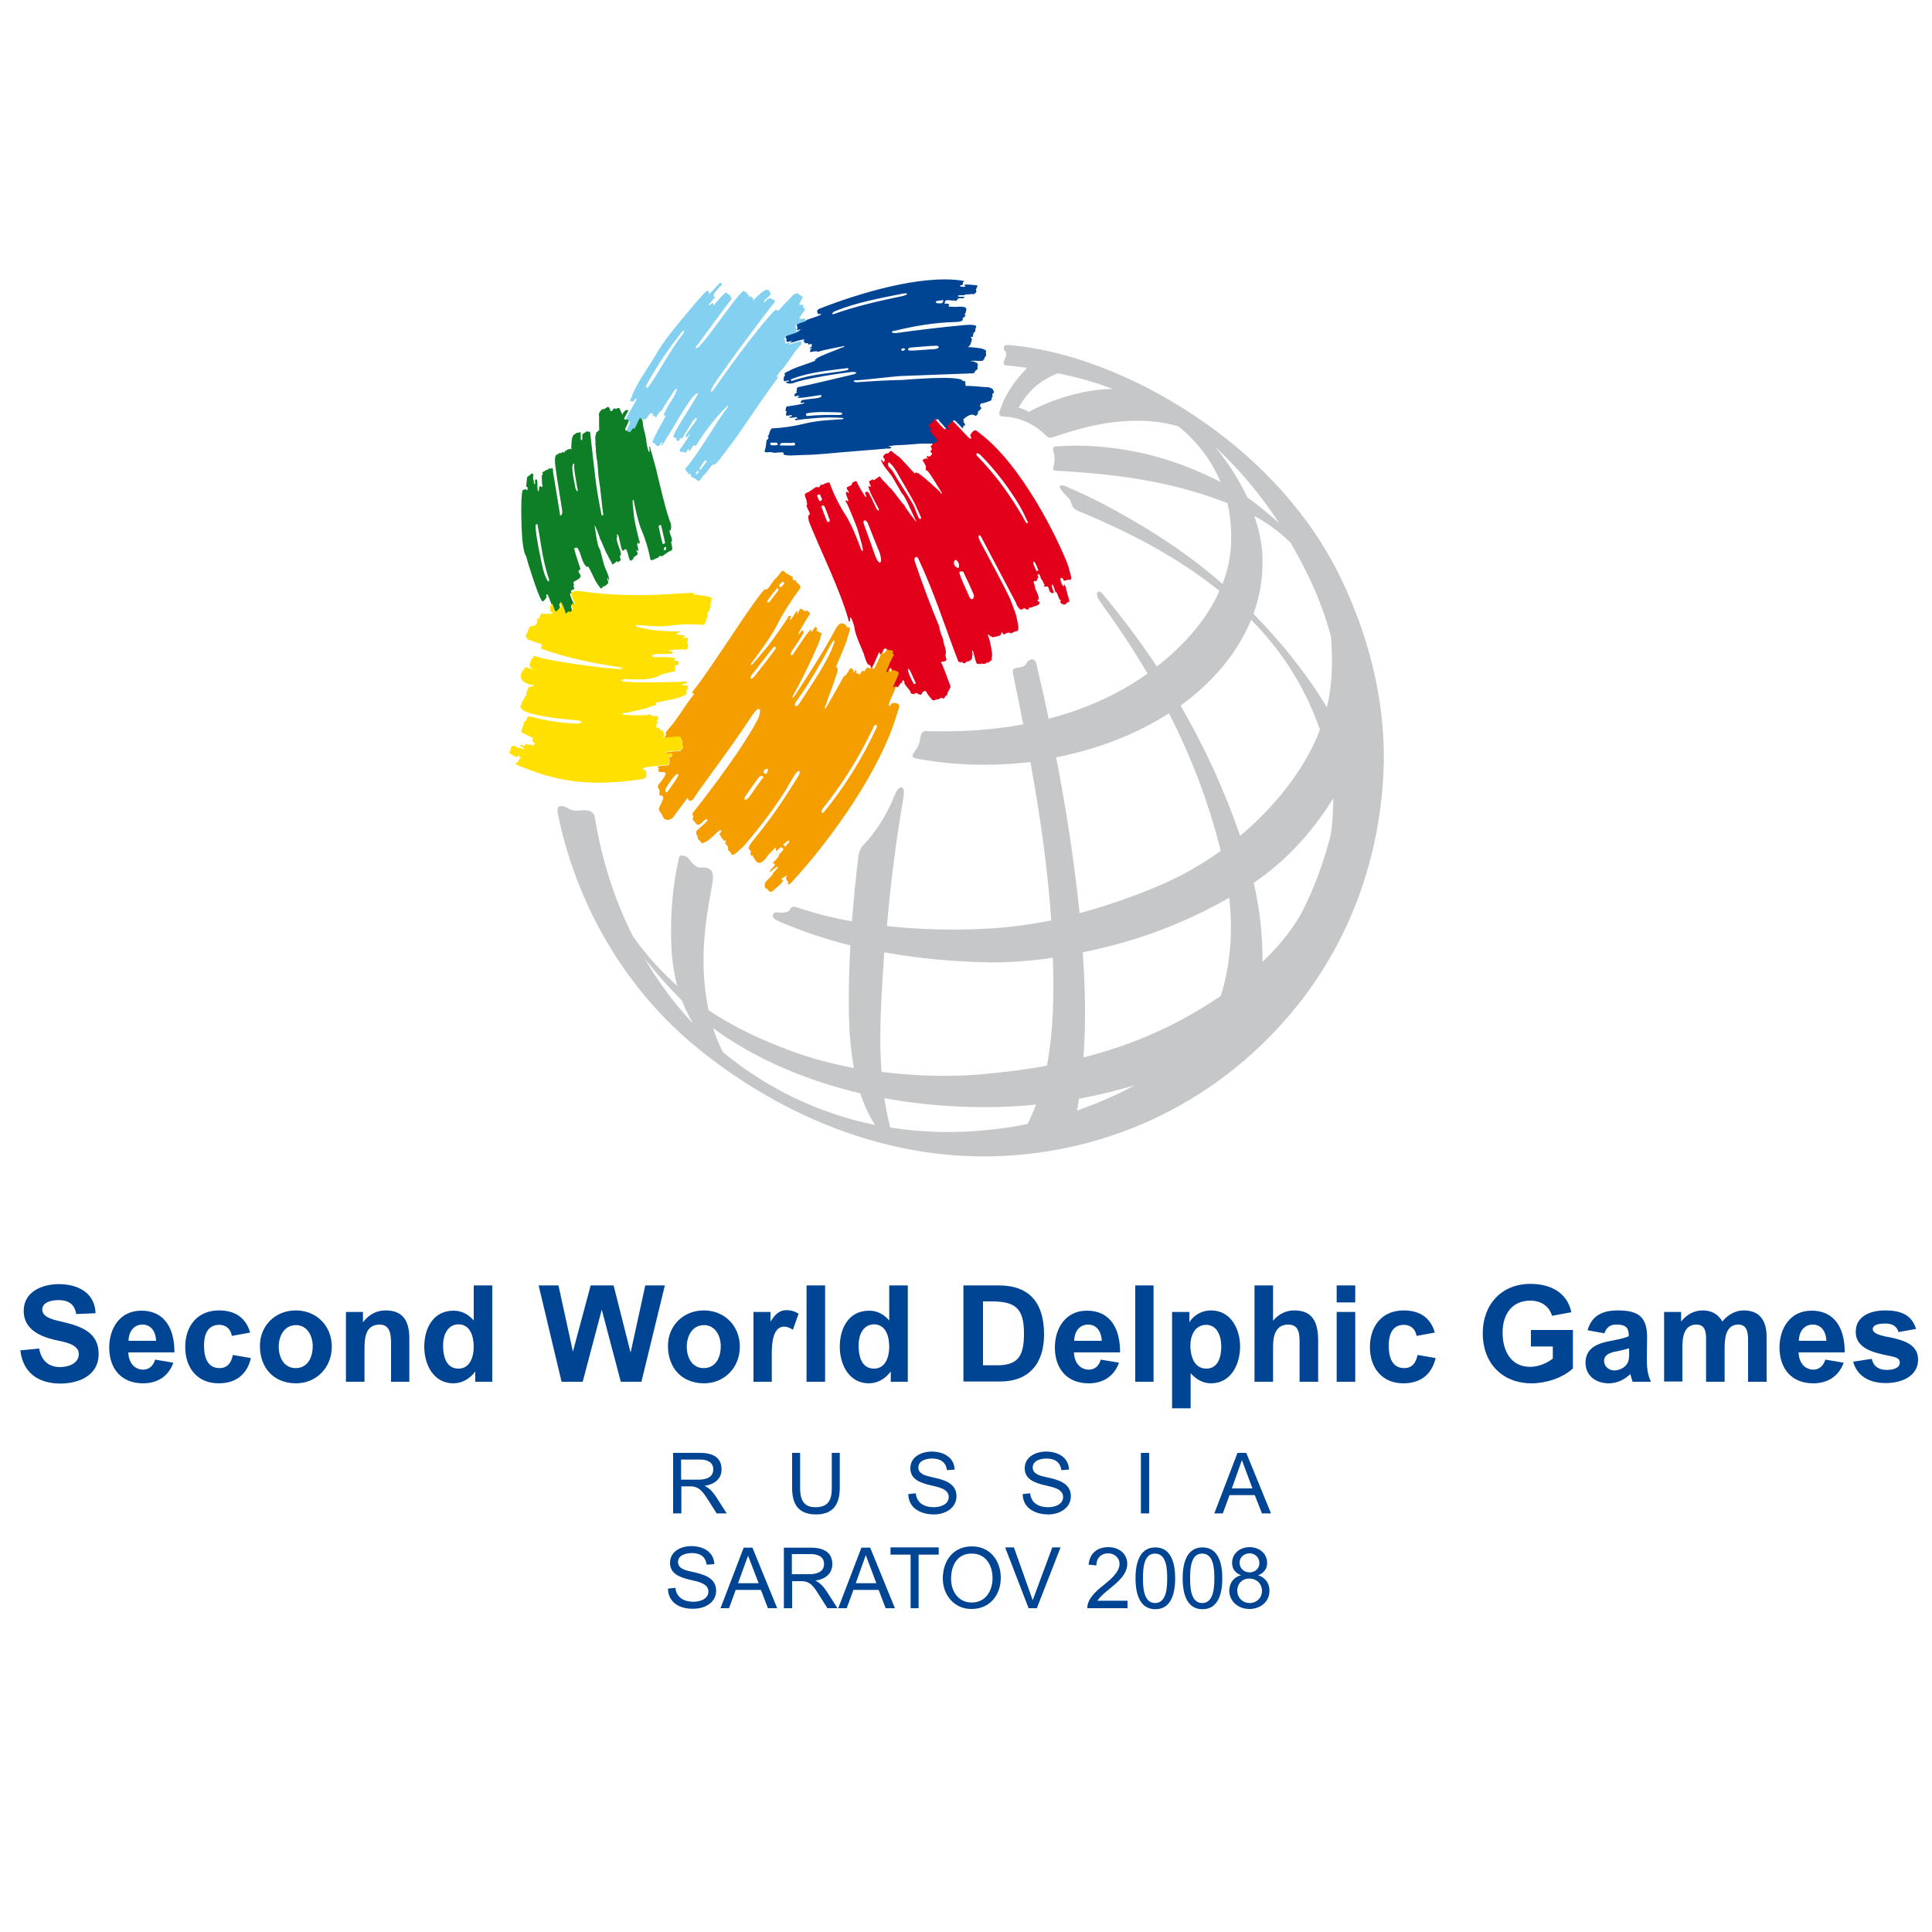 <?xml version="1.0" encoding="utf-8"?>
<!-- Generator: Adobe Illustrator 19.2.1, SVG Export Plug-In . SVG Version: 6.00 Build 0)  -->
<svg version="1.1" id="Слой_1" xmlns="http://www.w3.org/2000/svg" xmlns:xlink="http://www.w3.org/1999/xlink" x="0px" y="0px"
	 viewBox="0 0 750 750" style="enable-background:new 0 0 750 750;" xml:space="preserve">
<style type="text/css">
	.st0{fill:#004494;}
	.st1{fill:#C6C7C8;}
	.st2{fill-rule:evenodd;clip-rule:evenodd;fill:#FFE000;}
	.st3{fill-rule:evenodd;clip-rule:evenodd;fill:#F49E00;}
	.st4{fill-rule:evenodd;clip-rule:evenodd;fill:#E2001A;}
	.st5{fill-rule:evenodd;clip-rule:evenodd;fill:#004494;}
	.st6{fill-rule:evenodd;clip-rule:evenodd;fill:#84D0F0;}
	.st7{fill-rule:evenodd;clip-rule:evenodd;fill:#0E7F26;}
</style>
<g>
	<path class="st0" d="M261.3,587.5V564h10.4c4.3,0,8.4,1.3,8.4,6.4c0,3.9-3,5.9-6.6,6.4c2,0.9,3.3,2.5,4.5,4.3l4.1,6.4h-3.9
		l-3.1-4.9c-1.8-2.7-3.3-5.6-7-5.6h-3.6v10.5H261.3L261.3,587.5z M264.4,574.4h6.7c2.7,0,5.8-0.7,5.8-4c0-2.9-2.6-3.8-5-3.8h-7.5
		V574.4L264.4,574.4z"/>
	<path class="st0" d="M322.9,564h3.1v13.6c0,6.2-2.5,10.3-9.2,10.3c-6.8,0-9.3-3.9-9.3-10.3V564h3.1v13.6c0,4.2,1.1,7.5,5.9,7.5
		c5.1,0,6.4-2.8,6.4-7.5V564L322.9,564z"/>
	<path class="st0" d="M352.6,580l2.9-0.3c0.4,3.8,3.3,5.4,7,5.4c2.5,0,5.8-1,5.8-4c0-3.3-4.6-3.9-7-4.5c-3.6-0.9-7.9-2.1-7.9-6.6
		c0-4.5,4.3-6.5,8.3-6.5c4.4,0,8.7,2.1,8.9,7l-3,0.2c-0.4-3.2-2.7-4.5-5.7-4.5c-2.2,0-5.4,0.7-5.4,3.5c0,2.8,3.6,3.3,5.6,3.8
		c4,0.9,9.2,2.1,9.2,7.3c0,4.7-4.5,7.1-8.7,7.1C357.6,587.9,352.7,585.6,352.6,580L352.6,580z"/>
	<path class="st0" d="M397,580l2.9-0.3c0.4,3.8,3.3,5.4,7,5.4c2.5,0,5.8-1,5.8-4c0-3.3-4.6-3.9-7-4.5c-3.6-0.9-7.9-2.1-7.9-6.6
		c0-4.5,4.3-6.5,8.3-6.5c4.4,0,8.7,2.1,8.9,7l-3,0.2c-0.4-3.2-2.7-4.5-5.7-4.5c-2.2,0-5.4,0.7-5.4,3.5c0,2.8,3.5,3.3,5.6,3.8
		c4,0.9,9.2,2.1,9.2,7.3c0,4.7-4.5,7.1-8.7,7.1C402,587.9,397.1,585.6,397,580L397,580z"/>
	<polygon class="st0" points="442.9,587.5 442.9,564 446.1,564 446.1,587.5 442.9,587.5 	"/>
	<path class="st0" d="M471.4,587.5l9-23.5h3.4l9.6,23.5h-3.5l-2.8-7.1h-9.8l-2.6,7.1H471.4L471.4,587.5z M478.2,577.8h8l-4.1-11
		L478.2,577.8L478.2,577.8z"/>
	<path class="st0" d="M259.3,616.7l2.9-0.3c0.4,3.8,3.3,5.4,7,5.4c2.5,0,5.8-1,5.8-4c0-3.3-4.6-3.9-7-4.5c-3.6-0.9-7.9-2.1-7.9-6.6
		c0-4.5,4.3-6.5,8.3-6.5c4.4,0,8.7,2.1,8.9,7l-3,0.2c-0.4-3.3-2.7-4.5-5.7-4.5c-2.2,0-5.4,0.7-5.4,3.5c0,2.8,3.5,3.3,5.6,3.8
		c4,0.9,9.2,2.1,9.2,7.3c0,4.7-4.5,7-8.7,7C264.3,624.7,259.4,622.4,259.3,616.7L259.3,616.7z"/>
	<path class="st0" d="M279.7,624.3l9-23.5h3.4l9.6,23.5h-3.6l-2.7-7.1h-9.8l-2.6,7.1H279.7L279.7,624.3z M286.5,614.6h8l-4.1-10.7
		L286.5,614.6L286.5,614.6z"/>
	<path class="st0" d="M304.3,624.3v-23.5h10.4c4.3,0,8.4,1.3,8.4,6.4c0,3.9-3,5.9-6.6,6.4c2,0.9,3.3,2.5,4.5,4.3l4.1,6.4h-3.9
		l-3.1-4.9c-1.9-2.9-3.2-5.6-7-5.6h-3.6v10.5H304.3L304.3,624.3z M307.4,611.1h6.7c2.7,0,5.8-0.7,5.8-4c0-2.9-2.6-3.8-5-3.8h-7.5
		V611.1L307.4,611.1z"/>
	<path class="st0" d="M325.4,624.3l9-23.5h3.4l9.6,23.5h-3.6l-2.7-7.1h-9.8l-2.6,7.1H325.4L325.4,624.3z M332.2,614.6h8l-4.1-10.9
		L332.2,614.6L332.2,614.6z"/>
	<polygon class="st0" points="353.5,624.3 353.5,603.5 345.7,603.5 345.7,600.7 364.4,600.7 364.4,603.5 356.6,603.5 356.6,624.3 
		353.5,624.3 	"/>
	<path class="st0" d="M366,612.8c0-6.9,4-12.5,11.3-12.5c7,0,11.2,5.5,11.2,12.2c0,6.7-4.3,12.1-11.3,12.1
		C370.6,624.7,366,619.3,366,612.8L366,612.8z M369.2,612.9c0,4.8,2.8,9.2,8,9.2c5.4,0,8.1-4.5,8.1-9.5c0-4.9-2.6-9.5-8-9.5
		C371.6,603,369.2,607.7,369.2,612.9L369.2,612.9z"/>
	<polygon class="st0" points="399.3,624.3 390.2,600.7 393.6,600.7 400.9,621.2 408.5,600.7 411.7,600.7 402.5,624.3 399.3,624.3 	
		"/>
	<path class="st0" d="M437.7,621.5v2.8h-15.6c-0.1-3.6,3.5-6.7,6-8.7c2.3-1.9,6.5-5,6.5-8.5c0-2.5-2.1-4.1-4.4-4.1
		c-2.8,0-4.6,1.9-4.6,4.7l-3-0.3c0.4-4.4,3.3-6.8,7.7-6.8c3.9,0,7.3,2.4,7.3,6.5c0,4.2-4,7.3-7,9.8c-1.6,1.3-3.4,2.7-4.6,4.5H437.7
		L437.7,621.5z"/>
	<path class="st0" d="M440.8,612.7c0-5.1,1.2-12,7.7-12c6.5,0,7.7,6.9,7.7,12c0,5.1-1.2,12-7.7,12
		C442,624.7,440.8,617.8,440.8,612.7L440.8,612.7z M443.7,612.7c0,3.1,0.1,9.6,4.7,9.6c4.6,0,4.7-6.5,4.7-9.6c0-3.2-0.1-9.6-4.7-9.6
		C443.8,603,443.7,609.5,443.7,612.7L443.7,612.7z"/>
	<path class="st0" d="M459.1,612.7c0-5.1,1.2-12,7.7-12c6.5,0,7.7,6.9,7.7,12c0,5.1-1.2,12-7.7,12
		C460.3,624.7,459.1,617.8,459.1,612.7L459.1,612.7z M462,612.7c0,3.1,0.1,9.6,4.7,9.6c4.6,0,4.7-6.5,4.7-9.6c0-3.2-0.1-9.6-4.7-9.6
		C462.1,603,462,609.5,462,612.7L462,612.7z"/>
	<path class="st0" d="M481.8,611.5c-2.2-0.8-3.5-2.4-3.5-4.8c0-3.8,3.2-6.1,6.8-6.1c3.6,0,6.8,2.3,6.8,6.2c0,2.3-1.4,3.9-3.5,4.7
		c2.8,0.9,4.4,3.1,4.4,6c0,4.4-3.6,7.1-7.8,7.1c-4.2,0-7.8-2.8-7.8-7.2C477.3,614.5,478.9,612.2,481.8,611.5L481.8,611.5z
		 M481.2,606.6c0,2.2,1.7,3.8,3.9,3.8c2.1,0,3.8-1.5,3.8-3.6c0-2.2-1.7-3.8-3.8-3.8C483,603,481.2,604.5,481.2,606.6L481.2,606.6z
		 M480.3,617.5c0,2.7,2.1,4.8,4.8,4.8c2.7,0,4.8-2,4.8-4.7c0-2.8-2.1-4.8-4.9-4.8C482.3,612.7,480.3,614.8,480.3,617.5L480.3,617.5z
		"/>
	<path class="st0" d="M7.9,524.2l7.3-0.7c0.8,4.5,3.5,7.2,8.1,7.2c3.1,0,7.3-1.3,7.3-5.1c0-4.1-6.7-4.8-9.5-5.5
		c-5.8-1.4-11.9-4.2-11.9-11.2c0-7.5,7.2-10.4,13.6-10.4c7.3,0,14,3.2,14.3,11.3l-7.5,0.3c-0.7-3.9-3-5.4-6.9-5.4
		c-2.3,0-6.3,0.6-6.3,3.7c0,3.4,5.8,4.2,8.1,4.8c7,1.7,13.8,4,13.8,12.4c0,8.4-7.7,11.5-15,11.5C14.8,537,8.9,532.9,7.9,524.2
		L7.9,524.2z"/>
	<path class="st0" d="M60.2,527.8l7.1,1.2c-1.9,5.3-6.2,8-11.8,8c-8.5,0-13.1-5.8-13.1-13.9c0-7.5,4.2-14.3,12.4-14.3
		c9.6,0,13,7.7,12.9,16.2H49.8c0.1,3.5,2,6.7,5.9,6.7C58.1,531.6,59.6,530,60.2,527.8L60.2,527.8z M60.6,520.5
		c-0.1-3.2-1.7-6.3-5.3-6.3c-3.6,0-5.4,3.1-5.4,6.3H60.6L60.6,520.5z"/>
	<path class="st0" d="M97.1,517.3l-7.1,1.3c-0.4-2.6-2.2-4.3-4.9-4.3c-4.7,0-5.9,4.1-5.9,8c0,4,1,8.8,6,8.8c3.2,0,4.6-2.2,5.2-5.1
		l7,1.2c-1.5,6.5-6,9.8-12.5,9.8c-8.4,0-13-6.1-13-14.1c0-8.1,4.7-14.2,13.1-14.2C91.1,508.7,95.4,511.4,97.1,517.3L97.1,517.3z"/>
	<path class="st0" d="M100.9,522.5c0-8,6.1-13.8,13.9-13.8c8.1,0,14,6,14,14.1c0,8-5.9,14.2-13.9,14.2
		C106.2,537,100.9,530.9,100.9,522.5L100.9,522.5z M108.2,522.8c0,4.1,2,8.3,6.6,8.3c4.7,0,6.6-4.3,6.6-8.4c0-4-2-8.3-6.6-8.3
		C110.2,514.5,108.2,518.8,108.2,522.8L108.2,522.8z"/>
	<path class="st0" d="M159,536.4h-7.2v-13.8c0-3.4,0.2-8.4-4.4-8.4c-5.8,0-5.9,5.7-5.9,9.9v12.3h-7.2v-27.1h6.6v4
		c2.4-3.1,5.3-4.6,8.9-4.6c7,0,9.1,4.7,9.1,10.8V536.4L159,536.4z"/>
	<path class="st0" d="M191.1,536.4h-6.6v-4c-2,2.7-5,4.6-8.5,4.6c-7.8,0-11.3-7.4-11.3-14.2c0-7.1,3.4-14,11.4-14
		c3,0,5.6,1.3,7.8,3.8V499h7.2V536.4L191.1,536.4z M172,522.2c0,4,1,9.1,6,9.1c4.5,0,5.9-4.7,5.9-8.4c0-3.9-1.2-8.8-6-8.8
		C173.6,514.2,172,518.5,172,522.2L172,522.2z"/>
	<polygon class="st0" points="218,536.4 209.1,499 216.8,499 222.4,524.7 229.3,499 238.2,499 244.8,525.1 250.5,499 258.1,499 
		249,536.4 241,536.4 233.6,508.4 226.2,536.4 218,536.4 	"/>
	<path class="st0" d="M259.3,522.5c0-8,6.1-13.8,13.9-13.8c8.1,0,14,6,14,14.1c0,8-5.9,14.2-13.9,14.2
		C264.6,537,259.3,530.9,259.3,522.5L259.3,522.5z M266.6,522.8c0,4.1,2,8.3,6.6,8.3c4.7,0,6.6-4.3,6.6-8.4c0-4-2-8.3-6.6-8.3
		C268.6,514.5,266.6,518.8,266.6,522.8L266.6,522.8z"/>
	<path class="st0" d="M299.7,536.4h-7.2v-27.1h6.6v3.8c1.5-2.4,3.1-4.5,6.2-4.5c1.6,0,3.2,0.4,4.7,1.4l-2.2,6.2
		c-1.2-0.8-2.3-1.2-3.4-1.2c-5.3,0-4.8,9.4-4.8,12.9V536.4L299.7,536.4z"/>
	<polygon class="st0" points="313.1,536.4 313.1,499 320.3,499 320.3,536.4 313.1,536.4 	"/>
	<path class="st0" d="M352.4,536.4h-6.6v-4c-2,2.7-5,4.6-8.5,4.6c-7.8,0-11.3-7.4-11.3-14.2c0-7.1,3.4-14,11.4-14
		c3,0,5.6,1.3,7.8,3.8V499h7.2V536.4L352.4,536.4z M333.3,522.2c0,4,1,9.1,6,9.1c4.5,0,5.9-4.7,5.9-8.4c0-3.9-1.2-8.8-6-8.8
		C334.9,514.2,333.3,518.5,333.3,522.2L333.3,522.2z"/>
	<path class="st0" d="M374,499h13.8c12.1,0,17.5,7.1,17.5,19c0,11.2-5.7,18.3-17.1,18.3H374V499L374,499z M381.6,505.3v24.7h5.6
		c8.5,0,10.3-4.2,10.3-12.4c0-9.7-3.3-12.4-12.6-12.4H381.6L381.6,505.3z"/>
	<path class="st0" d="M427.3,527.8l7.1,1.2c-1.9,5.3-6.2,8-11.8,8c-8.5,0-13.1-5.8-13.1-13.9c0-7.5,4.2-14.3,12.4-14.3
		c9.6,0,13,7.7,12.9,16.2h-17.9c0.1,3.5,2,6.7,5.9,6.7C425.3,531.6,426.7,530,427.3,527.8L427.3,527.8z M427.7,520.5
		c-0.1-3.2-1.7-6.3-5.3-6.3c-3.6,0-5.4,3.1-5.4,6.3H427.7L427.7,520.5z"/>
	<polygon class="st0" points="440.7,536.4 440.7,499 447.8,499 447.8,536.4 440.7,536.4 	"/>
	<path class="st0" d="M455,509.3h6.7v4c1.8-2.9,5-4.6,8.4-4.6c7.7,0,11.3,7.2,11.3,14c0,6.9-3.5,14.3-11.3,14.3
		c-3.3,0-5.7-1.6-7.9-3.9v13.6H455V509.3L455,509.3z M462.1,522.4c0,3.9,1.4,8.9,6.2,8.9c4.7,0,5.8-4.8,5.8-8.6
		c0-3.7-1.4-8.4-5.9-8.4C463.7,514.4,462.1,518.6,462.1,522.4L462.1,522.4z"/>
	<path class="st0" d="M494.2,499v13.7c2.3-2.7,5.1-4,8.3-4c7.6,0,9.2,5.4,9.2,11.8v15.9h-7.2v-14.3c0-3.5,0.2-7.9-4.4-7.9
		c-5,0-5.9,4.5-5.9,8.6v13.6H487V499H494.2L494.2,499z"/>
	<path class="st0" d="M518.9,505.6V499h7.2v6.6H518.9L518.9,505.6z M518.9,536.4v-27.1h7.2v27.1H518.9L518.9,536.4z"/>
	<path class="st0" d="M557,517.3l-7.1,1.3c-0.4-2.6-2.2-4.3-4.9-4.3c-4.7,0-5.9,4.1-5.9,8c0,4,1,8.8,6,8.8c3.2,0,4.6-2.2,5.2-5.1
		l7,1.2c-1.5,6.5-6,9.8-12.5,9.8c-8.4,0-13-6.1-13-14.1c0-8.1,4.7-14.2,13.1-14.2C551,508.7,555.3,511.4,557,517.3L557,517.3z"/>
	<path class="st0" d="M594.3,522.6v-6.3h16.3v14.9c-4,3.8-10.6,5.8-16,5.8c-11.6,0-19-8-19-19.4c0-11.2,7.3-19.2,18.5-19.2
		c7.5,0,14.2,3.1,15.9,11l-7.5,1.4c-1.1-3.9-4.5-5.9-8.4-5.9c-7.4,0-10.8,5.6-10.8,12.4c0,6.8,3,13.3,10.7,13.3
		c3.1,0,6.4-1.3,8.8-3.2v-4.7H594.3L594.3,522.6z"/>
	<path class="st0" d="M622.8,517.6l-6.5-1.2c1.6-5.8,6-7.7,11.7-7.7c7.9,0,11.4,2.4,11.4,10.4l-0.1,8.4c0,3.2,0.2,6,1.6,8.9h-7.1
		c-0.4-1-0.6-2-0.9-3c-2.3,2.2-5.1,3.6-8.4,3.6c-4.8,0-9-2.8-9-8c0-5.9,5-7.6,9.9-8.5c3.3-0.6,5.7-1.2,6.9-1.8
		c0-3.5-1.3-4.5-4.9-4.5C625.1,514.2,623.7,515.2,622.8,517.6L622.8,517.6z M632.4,523.4c-0.9,0.3-2.4,0.7-4.4,1.1
		c-2.1,0.4-5.3,1-5.3,3.8c0,2.2,1.9,3.7,4,3.7c2.2,0,4.8-1.4,5.4-3.6C632.6,526.8,632.4,524.9,632.4,523.4L632.4,523.4z"/>
	<path class="st0" d="M646,509.3h6.6v3.7c2.4-2.9,5.2-4.3,8.4-4.3c3.3,0,6,1.4,7.6,4.3c2.1-2.5,4.9-4.3,8.3-4.3
		c6.6,0,8.9,4.4,8.9,10.4v17.3h-7.2v-15.5c0-2.9,0-6.7-3.8-6.7c-5,0-5.3,5.6-5.3,9.2v13h-7.2v-14.8c0-3,0.4-7.4-3.7-7.4
		c-5.1,0-5.5,5.2-5.5,9v13.1H646V509.3L646,509.3z"/>
	<path class="st0" d="M708.6,527.8l7.1,1.2c-1.9,5.3-6.2,8-11.8,8c-8.5,0-13.1-5.8-13.1-13.9c0-7.5,4.2-14.3,12.4-14.3
		c9.6,0,13,7.7,12.9,16.2h-17.9c0.1,3.5,2,6.7,5.9,6.7C706.5,531.6,707.9,530,708.6,527.8L708.6,527.8z M709,520.5
		c-0.1-3.2-1.7-6.3-5.3-6.3c-3.6,0-5.4,3.1-5.4,6.3H709L709,520.5z"/>
	<path class="st0" d="M719.4,528.6l7.2-1.1c0.7,3,2.8,4.3,5.8,4.3c1.9,0,5.1-0.4,5.1-2.9c0-1.6-1.6-2-2.9-2.3
		c-5.4-1.2-14.2-2.3-14.2-9.6c0-6.3,6.1-8.3,11.4-8.3c5.5,0,10.3,1.4,12,7.2l-6.8,1.2c-0.7-2.5-2.7-3.3-5.1-3.3
		c-1.4,0-4.9,0.1-4.9,2.2c0,2.3,6.1,3,7.4,3.3c4.8,1.1,10.2,2.7,10.2,8.5c0,6.6-6.7,9.1-12.3,9.1C726.5,537,721,534.7,719.4,528.6
		L719.4,528.6z"/>
	<path class="st1" d="M503.9,390c-29.1,36.6-72,57.8-118.7,58.9c-41.6,0.9-81.3-15.5-113.4-41.2c-28.8-23.1-48-56.1-55.3-92
		c-0.2-1.4-0.2-3,1.7-2.8c2.6,0.3,2.4,2.2,7.1,1.7c3.8-0.4,5.2,0.7,5.6,2.6c2.6,16.1,7.5,31.8,14.8,46.3c5.3,7.4,11,13.7,17.2,19.2
		c-1.3-4.9-2.1-10.1-2.3-15.9c-0.4-11.4,0.4-22.7,3-33.8c0.2-1.1,1.2-1.2,2.9-0.4c1.3,0.7,3,4.4,5.4,4.2c6.4-0.5,4.9,4.1,4.3,8.1
		c-1.8,9.7-3.2,19-3.1,28.9c0.1,6.3,0.7,12.4,2,18.4c9.4,6.3,19.9,11.3,31.8,15.7c7.8,2.9,16.1,5.1,24.6,6.7c-1.6-8.3-2-17.1-2-25.9
		c0-7.3,0.2-14.5,0.6-21.7c-9.5-2.4-18.6-5.4-27.2-9.1c-2.3-1-3.2-1.9-2.9-2.7c0.9-2.1,2.5-0.1,5.7-1.3c1.5-0.6,0.7-2.9,4.5-1.4
		c6.6,2.2,13.5,3.9,20.5,5.2c0.7-8.6,1.5-17.2,2.6-25.8c0.4-1.5,0.5-2.3,1.9-3.9c4.7-4.9,9-11.5,12.1-19.3c0.9-2.2,1.8-3.1,2.6-3
		c0.8,0.1,1.3,0.9,0.8,4c-2.8,16.4-5,33.1-6.4,49.8c13.8,1.5,27.7,1.7,40.9,0.9c7.6-0.5,15.3-1.6,22.9-3.1
		c-1.4-20.5-4.4-41.1-8.1-61.5c-14.9,1.8-30.1,1.3-44.1-1.3c-3.5-0.8-0.5-2.2,0.8-5.6c0.8-2,0.2-5.1,2.8-5.1
		c12.6,0.4,25.3-0.3,37.7-2.6c-1.3-6.7-2.6-13.3-4-19.9c-0.7-3.3,3.8-1.1,5.1-3.6c1.1-2.1,3.4-2.5,4-0.1c1.7,7.1,3.3,14.3,4.8,21.4
		c8.9-2.3,17.4-5.5,25.6-9.7c4.3-2.2,8.6-4.9,12.8-7.8c-5.6-9.5-11.8-18.8-18.6-28.2c-2-2.5-0.8-5,1-2.9
		c7.7,9.2,14.7,18.6,21.2,28.3c10.2-7.9,19.2-17.9,24.3-29.3c-16.4-13.2-35.1-22.9-54.5-30.9c-3.8-1.6-2.3-3.2-4.1-5.1
		c-2.6-2.7-5.2-5.5-1.8-4.9c11.1,4.6,22.3,10.7,32.6,17c10.3,6.3,20,13.3,29,21.2c1.9-5,3.1-10.3,3.3-15.8
		c0.2-5.6-0.3-10.8-1.4-15.6c-18-7-35.6-10.2-55.4-11.8c-3.6-0.3-7-0.6-10.6-0.7c-1.7-0.1-1.8-0.7-1.6-1.4c0.5-1.9,0.7-3.8,0.1-5.9
		c-0.5-1.9-0.1-2.1,1-2.2c2.6-0.2,5.5-0.3,8-0.3c9.8,0,20.4,1.5,29.5,3.9c9.2,2.4,17.9,5.9,26.3,10.2c-3.5-8.6-9.2-15.7-16.3-21.6
		c-6.6-1.9-13.6-2.5-21.2-2c-9.8,0.7-17.9,3-27.2,6.1c-1.6,0.5-1.9,0.7-3.6-1c-1.9-1.9-4.2-3.5-6.8-4.7c-2.7-1.2-5.8-2.1-9.3-2.2
		c-1.5-0.1-1.8-0.8-1.2-2.5c0.6-1.7,1.3-3.5,2.2-5.2c2.6-5,5.7-8.4,8.3-11.2c-2.8-0.4-5.5-0.7-8.3-1c-1.1-0.1-0.8-1.2-0.5-2.1
		c0.2-0.6,0.8-1.4,0.8-2.1c-0.1-1.4-1.2-1.3-1-2.9c0.1-0.6,0.7-0.9,2.5-0.7c26.5,2.4,53.9,14.9,75.5,30.1
		c22.1,15.5,40.8,35.9,52.2,59.1c11,22.3,17.6,47.3,17.3,72.3C536.5,330.2,525.2,363.2,503.9,390L503.9,390z M399.4,159.9
		c6.3-3.5,14.3-6.4,22.9-8c3.4-0.6,6.5-0.9,9.7-0.9c-7-2.7-14.1-4.6-21.3-6.1c-7.6,3-11.9,7.4-15.3,13.4
		C396.9,158.6,398.3,159.2,399.4,159.9L399.4,159.9z M486.6,238.3c11.1,11.4,20.4,22.9,28.5,36.3c2.2-9.2,2.3-18.1,1.6-27.4
		c-1.9-7.1-4.4-14.1-7.6-21c-2.4-5.2-5.1-10.4-8.1-15.5c-4.2-4.2-8.9-7.6-14.1-10.4c2.1,6,3.3,12,3.2,17.6
		C490.2,225,488.9,231.9,486.6,238.3L486.6,238.3z M516.6,324.1c0.7-4.7,0.9-9.5,1-14.2c-8,12.8-18,24.1-30.9,32.8
		c2.3,10,3.5,20.4,3.4,30.7c7-6.7,13-14.2,16.3-21.3C510.8,343.2,514.1,333.7,516.6,324.1L516.6,324.1z M512.4,283.3
		c-5.6-16.1-14.3-30.1-26.7-42.7c-5.5,13.4-15.4,24.6-27.4,33.3c9.2,15.9,17,32.7,23.1,50.6C493.7,314.2,506.2,299.6,512.4,283.3
		L512.4,283.3z M473.9,386.6c3.9-12.3,4.7-25.3,3.3-38.1c-12.4,7-24.4,12.2-36.6,16c-6.4,2-13.3,3.8-20.3,5.2
		c1,13.4,1.3,27.4,0.3,40.8C439.5,405.7,457.1,398.1,473.9,386.6L473.9,386.6z M473.9,330.3c-4.8-19.2-11.6-36.7-20.1-53.4
		c-5,3.2-10.3,6-15.7,8.4c-8.9,3.9-18.4,6.8-28.1,8.7c3.9,20,7,40.3,9.1,60.5c5.6-1.5,11-3.2,16.4-5.1
		C449,344.6,460.7,339.8,473.9,330.3L473.9,330.3z M343.3,369.7c-0.5,6.4-0.9,12.8-1.2,19.2c-0.4,9.1-0.6,18.2,0.1,27.2
		c13.4,1.7,27,2,39.5,0.9c8.4-0.8,16.6-1.8,24.7-3.3c2.6-13.6,2.8-28.2,2.3-41.9c-8,1.2-16.1,1.8-23.6,1.8
		C371.2,373.4,357,372.2,343.3,369.7L343.3,369.7z M418.9,426.5c-0.3,1.5-0.5,3.1-0.8,4.6c7.7-2.7,15.2-5.9,22.4-9.8
		C433.4,423.4,426.2,425.2,418.9,426.5L418.9,426.5z M398.9,436.3c1.2-2.4,2.3-4.9,3.3-7.5c-6.7,0.7-13.3,1-19.8,1
		c-13.1,0-26.2-1.1-39.1-3.5c0.6,3.8,1.3,7.6,2.3,11.4c12.8,2,26,2.3,39.3,0.8C389.7,438,394.3,437.3,398.9,436.3L398.9,436.3z
		 M339.7,436.7c-2.5-3.8-4.3-8-5.8-12.3c-9.9-2.3-19.7-5.5-29.1-9.5c-11.4-4.9-20.3-10.1-28-15.8c1,3.2,2.3,6.3,3.8,9.3
		C298,422.8,318.2,432.3,339.7,436.7L339.7,436.7z M250.3,372.2c5.3,9,11.5,17.5,18.8,25.2c-1.7-2.9-3.2-5.9-4.4-9
		C259.8,383.5,255.1,378.2,250.3,372.2L250.3,372.2z M496.6,203.1c-7-10.7-15.4-20.9-24.9-29.6c5,6,9.3,12.7,12.5,19.6
		C488.5,196.1,492.6,199.6,496.6,203.1L496.6,203.1z"/>
	<path class="st2" d="M243.3,298.1c-7.3,0.2-16.9,0.1-24.8-1.4c-0.9-0.2-0.6-1.2,0.3-1.1c8.2,1.4,17.6,1.1,24.7,1.3
		C244.8,297,244.6,298.1,243.3,298.1L243.3,298.1z"/>
	<path class="st2" d="M271.8,233.7c0.5,0.3,0.2,0.9-0.1,0.8c-0.4-0.2-0.8,0-1.1-0.1c-0.3-0.1-0.1-0.8,0.2-0.9
		C271.2,233.5,271.5,233.6,271.8,233.7L271.8,233.7z M269.8,233.4c0.1,0-0.1,0.6-0.1,0.6c-0.2,0.4-2.9-0.2-4-0.2
		c-0.3,0-0.6-0.8,0.1-0.9C266.7,232.9,269.6,233.4,269.8,233.4L269.8,233.4z"/>
	<path class="st2" d="M242.7,244.4c2.5,0.4,10.8,1.6,13.9,1.7c0.6,0,0.3,0.8-0.3,0.8c-3,0.1-11.5-0.8-13.9-1.8
		C241.8,244.8,242.4,244.3,242.7,244.4L242.7,244.4z"/>
	<path class="st2" d="M239.3,266.1c4.2,0.6,10.4,1,18.4,0.9c1.1,0,2.1,0.5,0.1,0.7c-6.2,0.5-15.4,0-18.9-0.6
		C238.4,267,238.8,266.1,239.3,266.1L239.3,266.1z"/>
	<path class="st2" d="M222.2,270.6c0.1-0.2,0.1-0.7,1-0.4c0.8,0.3,0.6,0.7,0.6,0.9c-0.1,0.2-0.7,0.4-1,0.4
		C222.4,271.5,222.1,270.9,222.2,270.6L222.2,270.6z M213.7,268.1c1.8,0.4,5.9,0.8,7.5,1.6c0.2,0.1,0.1,1.7-0.6,1.4
		c-0.6-0.3-5.7-1.1-7.4-1.4C212,269.4,212,267.7,213.7,268.1L213.7,268.1z"/>
	<path class="st2" d="M212.8,239.6c1.1,0.3,6.1,1.5,5.9,2.2c-0.2,0.8-5-0.9-6.3-1.2C212.3,240.6,211.9,239.4,212.8,239.6
		L212.8,239.6z"/>
	<path class="st2" d="M208.9,289c0.4,0.2,1.1,0.5,1.2,0.6c0,0.2-0.1,0.5-0.2,0.4c-0.2,0-1.7-0.2-1.6-0.6
		C208.3,289.2,208.4,288.7,208.9,289L208.9,289z"/>
	<path class="st3" d="M298.2,345.5c-0.3-0.8-1.8-0.1-1.2-2.6c0.2-1,1.8-1.9,3-3.5c0-0.1-0.1-0.2-0.1-0.2c0.2-0.3,0.6-0.6,0.8-0.9
		c0.1,0,1.4-1.5,1.3-1.7c-0.2-0.5-2.2,1.1-2.3,1.3c-0.2,0.2-0.4,0.4-0.6,0.6c-0.4-0.3-0.1-0.7,0.3-1.1c0.5-0.7,1.7-1.3,1.3-2.1
		c0,0-1-0.2-0.6-0.5c1.1-0.8,2.3-2.2,2.6-3.6c0.3,0.1,0.4-0.2,0.6-0.4c0.1-0.3,0.6-0.6,0.7-0.9c0.4-0.3-0.5-1.1-1-1
		c-1.8,1.5-1.8,2.2-1.7,1c0-0.3-0.3-1.3-0.6-0.6c-0.2,0.4-2.1,2.1-2.4,2.5c-1.3,2-3.6,4.7-5.1,2.1c0,0-0.9-1.1-1-1.9
		c-0.3-0.1-0.2,0.3-0.5,0.2c-0.8-0.6,0.2-1.6-0.5-2.2c-0.5-0.1-0.6-0.7-0.5-0.9c0.2-1,1-2.1,1.7-2.9c6.1-7.4,10.7-14,16.3-23
		c0.7-1.2,2.3-3.3,1.6-3.8c-0.5-0.3-1.3,0.4-3,3.4c-5.1,9.1-11.8,17.7-18.5,25.6c-1,0.8-4.2,4.3-4.8,3.3c-0.1-0.6-1.1-1.5-1.4-1.8
		c0.5-1.5-1.3-2.4-1.1-2.5c0-0.4,0.7-1.1,0.3-1.2c-1,1.1-2.3-2.5-2.6-2.5c1.5-1.2,0.8-2.2-0.8-0.6c-1.4,1.4-4.1,3.8-4.3,3.6
		c-0.2,0.1-0.5,0.4-0.8,0.3c-0.8,1.2-1.5-0.7-1.7-0.7c0.1,0-0.9-0.4-0.8-1.6c0-0.5-0.7-0.4-0.3-1c-0.4-0.1-0.2-0.6-0.2-1
		c1-1.3,5.8-4.6,4-4.7c-1.4,0.3-1.9,2.1-3.3,2.2c-0.5-0.1-1-0.5-1.3-1.2c-0.5-0.2-0.7-0.7-0.8-1.2c0-0.5,0.1-0.2,0.3-0.7
		c0-0.1-0.4-1-0.5-1.2c1.4-1.8,17.8-22.3,25.3-36.3c1.8-3.4,1.5-7.4-2.6-1c-8.1,12.4-20.6,28.6-22.1,31.4c-1.2,1.4-2.1,1-2.4-0.4
		c-1.5,2.4-4.6,6.1-5,6.9c-1.2,2.1-3.9,2.5-4.6,0.4c-0.4-1.2-2.2-2.5-1.3-3.6c0.1-0.1,1.3-2.6,1.4-3.2c0.2-0.2,0.2-1.5-1.3-1.3
		c-0.3-0.1,0-1.7,0-1.9c-0.3-0.7-1-1.2-0.6-2.1c6.4-7.7,0.2-3.7,0.1-5.7c-0.1-0.3,0.3-0.6,0.2-0.8c-0.3-0.1-0.4-0.4-0.5-0.8l3.5-0.4
		c0.3,0,1.6,0.6,1-3.1c0-0.3,1,0.1,1.1-0.7c0.1-0.4,0.5-1-2-0.5c-0.2,0-0.5-0.3-0.3-0.6c0.2-0.3,5-0.7,5.1-0.6
		c0.9,0.2,0.4-0.9,1.2-0.9c0.3,0,0.3-1,0-1.2c-0.1-0.1,0-1.3,0-1.4c0-1.1-0.7-0.5-0.5-1.2c0.3-1.1-2.1-0.8-3.8-0.6
		c-0.4,0-2,0.3-2.7,0.2c0.3-0.6,0.6-1.2,0.9-1.5c-1.4-0.1,1.8-3.2,2.5-4.1c2.6-3.4,4.8-7.2,7.5-10.6c0.7-0.8,0.7-1.3,0.4-1.2
		c-0.6,0.3-0.6-0.4,0.3-1.5c5-5.6,25.2-38,27.6-38.9c0.3-0.1,0.3,0.2,0.5,0.2c1.6-1.4,2.3-3.3,3.6-4.4c1.1-0.8,2.2-3.7,3.2-2.7
		c1.3,1.5,3.9,1.9,3.3,2.8c0.3,0.5,0.2,0.8,0.7,0.7c0.2,0,0.6-0.2,0.7,0.1c-0.2,0.3-0.1,0.4,0.1,0.6c0,0,2.1,1.6,1.4,2.4
		c-3.3,4.4-6.6,9.6-9.1,14.5c-1.6,3.2-4.7,7.5-4.9,7.8c-1.1,1.5-4.4,6.3-4.7,6.4c-0.8,1.1-0.4,1.6,0.7,0.2c0.8-0.8,4.5-5.2,5.6-6.6
		c1.4-1.7,6.9-9.6,7.4-10.5c0.1-0.3,0.5-1,0.7-1.1c0.1,0,0.9,0,0.9,0.2c-0.1,0.3-0.8,1-0.5,1.2c0.7,0.5,2.4-4.1,2.9-3.1
		c0.2-0.4-0.7,1.8,0.1,0.7c0.3-0.4,0.5-1.3,0.9-1.6c0-0.8,1.7,0.8,1.9,0.8c-0.1,0.3,0.5-0.3,0.6-0.2c0.2-0.3,0.5,0.3,0.9,0.5
		c1,0.6-0.1,1.5-0.1,1.6c-0.1,0-2.8,4.4-3.7,6.2c-0.4,0.8-0.4,1.1,0.3,0.4c0.2-0.2,0.4-0.6,0.7-1c0.6-0.2,0.8,0.5,0.7,1
		c-1.9,3.3-4.2,6.2-4.8,7.6c-0.5,1,0.2,1.5,1,0.3c0.7-1.1,6-9.4,6.8-9.3c0.2,0.4-0.5,1,0.2,0.9c0.2-0.4,0.7-1,1.1-1.5
		c0.1-0.1,0-0.3,0.2-0.4c0.8,0,0.9,1,0.8,0.6c0.1,0.1-0.8,1.1,0.4,1.1c0,0.1,1.3,0.8,1.4,0.8c-0.1,0.4-0.3,0.7-0.4,1
		c0.5,0.9-6.8,16.2-10.2,22.1c-1,1.7-1.1,2.9,0.5,0.5c3.4-5.1,11.7-18,15-24.5c1.1-2.2,2.2-3,2.6-3c0.4-0.2,2,0.4,2,1
		c-0.1,0.9,1.5,0.2,1.5,1.1c-0.3,1.5-0.9,2.8-1.2,4.3c-0.3,1.2-4.4,10.6-4.3,10.7c1.1-0.4,0.6,1.4,0.4,2.2
		c-1.6,5.2-2.7,7.4-4.3,12.3c-0.4,0.6-0.5,1.2-0.5,1.4c0.4,0.3,0.7-0.7,1-1c0.4-0.6,5.5-9.6,5.7-10.1c1.1-2.2,1.4-1.6,1.4-1.6
		c0,0,1.7-2.4,1.7-2.6c0.4-0.9,1.1,0.3,1.5,0.6c-0.1,0.5-0.3,0.7,0,0.8c0.3-0.1,0.4-0.7,0.6-1c0.3,0.5,0.3,0.3,0.6,0.4
		c-0.1,0.3-0.2,0.5-0.3,0.7c0.3,0.2,1.4,0.6,1.5,0.6c0.3-0.1,0.3-0.3,0.4-0.6c0.1-0.3,0.4-0.9,0.8-0.8c0.5,0.8,1.3-1.1,1.7-1.3
		c0.3-0.1,0.7,0.7,1.1,0.2c0.8-0.9,0.8,0.5,1.4,0.4c0.6-0.4,2.7-5.6,3.1-6.4c0.2-0.4,0.3-0.3,0.5,0c0.2,0.3-0.3,0.5,0,0.6
		c0.3,0.1,0.2-0.2,0.4-0.4c0.4-0.5,1-0.6,0.9-1.5c0.1-0.2,0.6-0.5,0.7-0.5c0.1,0,1.8,0.8,1.9,0.8c0.2-0.3,0.4-0.2,0.7,0
		c0.3,0.1,0.6,0.2,0.5,0.4c-0.7,1.2,0.8,0.6,0.1,1.7c-0.2,0.1-2.6,5.5-2.7,6c0,0.3,0.3,0.7,0.6,0.1c0.2-0.4,0.4-1.1,0.6-1.4
		c0.2-0.3,0.4-0.3,0.4,0.2c0.3-0.1,0.4,0.6,0.7,0.6c3.7,0.6,2,1.6,2.4,1.7c-0.8,2-3.3,7.7-4.5,10.5c-0.9,2.3-0.3,2.7,0.8,0.8
		c1.2,0.1,1.3,0,1.3,0c2.5,0.5,1.2,2.1,0.9,3.3c-6.2,22.1-25.5,49.3-41.1,66.2c-1.1,1.3-2,1.2-1.4,0.2c0-0.3-0.8-0.9-0.9-1.8
		c0-0.3,0.9-0.7,0.1-0.8c-0.6,0.5-2,0.8-1.8,1.8c0.1,0,0.4-0.4,0.6-0.2c0,1.3-3.8,3.9-4.6,4.7C298.3,345.9,298.2,345.8,298.2,345.5
		L298.2,345.5z M309.1,272.3c5-6.8,11.2-17.8,13.6-22.4c0.6-1.1,1.8-2.2,1,0c-2.3,6.9-9.2,16.7-13.4,23.2
		C309.2,275,307.8,274.1,309.1,272.3L309.1,272.3z M258.6,305.8c1-1.7,4-6.2,4.7-5.2c0.4,0.6-3.6,5.9-4,6.5
		C258.3,308.5,258,306.8,258.6,305.8L258.6,305.8z M340.3,282.4c-5.5,12.1-12.5,23.1-20.4,32.8c-0.8,1-1.4-0.1-0.6-1.2
		c7.5-9.4,14.1-19.6,19.9-32C339.7,281,340.8,281.3,340.3,282.4L340.3,282.4z M303.7,225.8c0.1-0.1,0.9,0.4,0.8,0.5
		c-0.4,0.7-0.8,1.3-1.4,1.7c-0.1,0.1-0.7-0.5-0.7-0.7C302.7,226.6,303.3,226.4,303.7,225.8L303.7,225.8z M301.5,228.5
		c0.3-0.3,0.9,0.2,0.7,0.6c-0.4,0.6-2.4,3-3.4,4.5c-0.2,0.3-1.4,0.5-0.9-0.4C298.7,232,301.3,228.7,301.5,228.5L301.5,228.5z
		 M296.5,299.9c-0.6-0.8,1.2-1.9,1.7-1.2c0.1,0.1-0.4,1.3-0.6,1.6C297.4,300.5,297.1,300.6,296.5,299.9L296.5,299.9z M289.6,308.7
		c1.5-1.9,4.3-6.5,5.3-7.2c1.1-0.8,1.7,0.4,1.5,0.4c-0.5,0-4.3,5.9-5.8,7.8C289.6,311,288.1,310.6,289.6,308.7L289.6,308.7z
		 M292.1,261.6c2-2.4,6.2-8,8.2-10.4c0.4-0.5,1.2,0.2,0.8,0.6c-1.8,2.6-6.1,8.1-8.1,10.6C291.3,264.5,290.7,263.3,292.1,261.6
		L292.1,261.6z M304,328.2c-0.3-0.1,1.5-1.6,1.5-1.6c0.7-0.6,1.3-0.1,0.6,0.6c-0.2,0.2-1.7,2.1-1.5,1.8
		C304.9,328.7,304.6,328,304,328.2L304,328.2z"/>
	<path class="st4" d="M414.7,233.7c-0.8,0.1-0.9,1.9-2.9,0.4c-0.4-0.8,0-0.7,0-1.1c0-0.2-0.3-0.2-0.4-0.1c-0.2-0.3-1.1-2.9-1.3-3
		c-0.1,0-0.2,0-0.3,0c-0.2-0.3-0.3-0.8-0.4-1.1c0-0.1-0.6-1.9-0.9-1.9c-0.6,0.1,0.3,2.3,0.4,2.4c0.1,0.2,0.1,0.5,0.2,0.8
		c-0.5,0.4-1.3,0-1.6-0.5c-0.4-0.8-0.3-2.1-1.3-1.9c0,0-0.7,0.1-1-0.2c-0.3-0.2,0.4-0.1,0.3-0.6c-0.6-0.6-0.7-1.8-1.5-2.3
		c0.2-0.3-0.1-0.5-0.1-0.7c-0.2-0.2-0.2-0.8-0.5-1c0-0.2-0.5,0.1-0.7,0.3c0.9,1.4-0.3,1.1,0,1.7c-0.2,0.3-0.4,0.7-0.7,0.8
		c-0.4-0.1-0.2-0.3-0.5-0.2c-0.1,0.1-0.2,0.5-0.3,0.6c0.4,0.1,0.6,3.1,1.1,3.2c0.4,1.2,0.9,2,1,3.3c-1.1,0.3-0.2,1.2,0.2,1
		c-0.1,0.4,0.6,1.1-2,1.8c0,0-1.4,0.6-2.1,0.5c-0.2,0.3,0.2,0.3-0.1,0.6c-0.9,0.6-1.3-0.8-2.2-0.2c-0.4,0.5-0.9,0.4-1.1,0.2
		c-0.8-0.5-1.4-1.8-1.7-2.7c-4.5-8.5-8.8-16.7-13-24.6c0-0.2-0.7-1.2-0.9-1.4c-0.4-0.3-1.1,0.3,0.4,3c0.7,1.3,12,22.2,11.8,23
		c0.2,0.2,1.2,3.4,1.5,3.9c-0.1,0.4,0.2,0.5,0.3,0.9c0.2,1.3,1.7,6.1,0.4,6.4c-0.6-0.1-2,0.8-2.4,0.9c-1.1-1-2.8,0.7-2.7,0.4
		c-0.4-0.1-0.6-1.1-1-0.7c0.5,1.5-3.2,1.6-3.3,1.8c-0.3,0-0.6-0.6-1-0.3c-0.1-0.1-0.4-1-0.9-0.7c-0.1,0,0,0.3,0.2,0.8
		c0.4,0.3,1.7,7,1.4,7.3c0,0.2,0,0.7-0.2,1c0.2,0.3,0.1,0.7-0.3,1.1c-0.2,0-0.5,0-0.5,0.3c0,0.2-0.2,0.2-0.4,0.3
		c-0.3,0.2-0.3-0.2-0.6,0c0.1-0.1-0.8,0.9-1.9,0.4c-0.5-0.2-0.8,0.7-1.1,0c-0.3,0.4-0.7,0.1-1-0.1c-0.7-1.6-0.9-3.6-1.6-5.1
		c-0.3,0.1,0,1.4,0.1,1.6c-0.4,0.3,0.1,0.7-0.3,0.9c0,0.4,0.2,0.5-0.1,0.9c-0.3,0.5-1,1-1.8,1c-0.1,0.1-0.6,0.2-0.6,0.6
		c-0.1,0.1-0.7,0-0.9,0c-0.5-0.2-0.1-0.2-0.4-0.5c-0.4-0.1-0.3,0.4-0.7,0.3c-0.1-0.4-0.5-0.2-0.7-0.2c-5.1-13.1-9.2-26.5-15.6-40.1
		c-0.7-1.4-1.9-0.5-1.4,1c3,8.9,5.9,16.6,9.5,25.3c0.1,1.4,1,3.8,1.6,5.2c-0.3,1.2,1.6,4,0.8,6c0.1,0.4,0.2,0.8,0.3,1.2
		c0.7,1.4-1.8,1.1-2.1,1.5c0.6,0.2,3.4,8.5,3.8,9.4c0,0.5-1,2-1.2,2.5c0.2,0.6-0.3,0.9-0.5,1.1c-0.1,0.1-0.4-0.1-0.4,0.2
		c0,0.5-0.5,0.8-0.9,0.9c-0.7-0.7-1.1,0-1.8,0.3c-0.7,0.3-0.6-0.4-1.2,0.3c-0.6,0.1-1.1,0.1-1.3-0.3c0.1-0.2-0.3-0.1-1.8-2.3
		c0-0.2-0.2-0.4-0.3-0.6c-0.1-0.4-1.3-0.8-2,1.1c-0.2,0.2-0.5-0.2-0.7-0.2c-0.4,0.3-0.6-0.3-1-0.5c-0.4,0-1.5,0.8-1.8,0.3
		c-0.3,0-0.5-0.2-0.6-0.3c0.3-0.8-2.9-3.5-2.4-4.1c0.2,0-0.2-0.5-0.4-0.8c-0.1-0.1-0.5,0.2-0.5,0.4c0,0.2,0.1,0.3,0,0.7
		c-0.7-0.7-1.2,1.6-1.9,1.6c-0.3-0.1-0.4-0.6-0.6-0.5c-0.4,0.5-0.7,0.5-1,0.3c0.9-2,1.7-3.9,2.1-4.8c-0.3-0.1,1.3-1.1-2.4-1.7
		c-0.3-0.1-0.4-0.7-0.7-0.6c0.1-0.4-0.1-0.5-0.4-0.2c-0.2,0.3-0.4,1-0.6,1.4c-0.3,0.6-0.6,0.1-0.6-0.1c0.1-0.5,2.5-5.9,2.7-6
		c0.7-1-0.8-0.5-0.1-1.7c0.1-0.2-0.2-0.3-0.5-0.4c-0.3-0.1-0.5-0.3-0.7,0c-0.1,0-1.9-0.8-1.9-0.8c-0.2,0-0.6,0.4-0.7,0.5
		c0.1,0.8-0.5,0.9-0.9,1.5c-0.2,0.3-0.1,0.5-0.4,0.4c-0.3-0.1,0.2-0.4,0-0.6c-0.2-0.3-0.3-0.3-0.5,0c-0.3,0.6-1.8,4.4-2.7,5.8
		c-0.3-0.3-0.5-0.7-0.7-1.2c-1.1,0.6-2-3.1-2.4-4.3c-0.6-1.6-3.3-7.4-3.5-9.5c-0.2-1.9-2.1-6.9-1.8-3.4c-0.2,0.8-0.7,0.1-0.6-0.2
		c-3.5-12.3-10.7-26.5-15.4-38.3c-0.1-0.8-0.4-1.8-0.1-2.3c0.2-0.3,0.3-0.3,0.5-0.5c-0.1-1-1.4-2.5-1.3-3.7c0.1,0,0.2,0,0.4-0.2
		c0-0.2-0.1-0.2-0.3-0.2c0-0.1,0-0.3,0-0.5c0.1-1.2-1.6-3.1-0.2-3.6c2.1-0.8,4-3,4.3-2.2c0.6-0.1,0.8,0,1-0.5
		c0.2-0.2,0.2-0.5,0.5-0.6c0.1,0.2,0.2,0.2,0.5,0.1c0,0,2.6-1.5,2.8-0.6c1.5,4.2,3.7,8.6,6.1,12.3c1.6,2.4,3.4,6.7,3.5,6.9
		c0.6,1.5,2.5,6.1,2.5,6.4c0.5,1.1,1.1,0.9,0.6-0.6c-0.1-1.1-1.6-6-2-7.4c-0.6-1.8-3.7-9.2-4.1-9.9c-0.2-0.1-0.5-0.8-0.5-0.9
		c0.1-0.1,0.2-0.2,0.3-0.2c2.4,1.8-1.3-3.1,0.3-3.3c-0.2-0.3,1,1.1,0.7,0.1c-0.1-0.4-0.7-0.8-0.7-1.2c-0.6-0.8,0.9-0.9,1.7-1.5
		c0.5-0.4,0.1-0.5,0.2-0.6c-0.1-0.3,0.5-0.3,0.9-0.7c1.1-0.7,1.1,0.5,1.2,0.5c0,0.1,1.9,3.7,2.9,5c0.4,0.6,0.7,0.7,0.5-0.2
		c-0.1-0.2-0.3-0.5-0.4-0.9c0.2-0.6,0.8-0.6,1.3-0.3c1.5,2.6,2.6,5.6,3.3,6.6c0.6,0.7,1.1,0.6,0.6-0.4c-0.5-0.9-4.4-7.9-3.8-8.6
		c0.4-0.1,0.5,0.7,0.9,0.1c-0.2-0.3-0.4-0.8-0.6-1.4c0-0.1-0.2-0.1-0.2-0.3c0.4-0.7,1.8-1,1.5-1.1c0.1,0,0.4,1,1.1-0.1
		c0.1,0.1,1.4-0.9,1.5-1c0.2,0.2,0.4,0.4,0.6,0.6c-0.1,0.4,3,3,2.9,3.4c1.3,0.5,5.5,7.1,6.2,7.2c-0.1,0.6,4.5,6.6,4.7,6.5
		c-0.9-1.7-1.6-3.4-2.4-5c-0.4-1-2.5-5.6-3.2-5.9c-0.1-0.1-3.6-6.3-4.1-7c-0.7-1.1-4.3-4.9-4-6.3c0.3,0,0.8,1.3,1,1
		c0,0,0.5-1,0.4-0.9c-0.1-0.5-0.9-0.9-0.6-1.4c0.1-0.4,1-1.2,1.5-1.1c0.7,0.3,0.9-1.2,1.6-0.9c0.3,0.2,0.5,0.4,0.8,0.5
		c0,0.3,0.4,0.6,0.7,0.6c0,0.1,1.2,1,1.3,1c0.8,0.5,6,6.5,6.2,6.5c0.1,0.1,0.2,0.1,0.3,0c0.1-0.1,0.2-0.4,0.4-0.3
		c0.1,0.1,0.3,0.4,0.6,0.2c3.6,2.5,5.5,4.6,8.6,7.3c0.2,0.6,0.4,0.7,0.5,0.8c0.4-0.3-0.1-0.8-0.3-1.2c-0.3-0.5-4.6-7.6-5.1-7.7
		c-0.5-0.1-0.6-0.4-0.7-0.6c0.1-0.1,0.1-0.2,0.1-0.3c0,0,0-0.8,0.1-0.7c0,0-1-2.1-1.2-2.2c-0.5-0.6,0.8-0.9,1.2-1.1
		c0.3,0.2,0.4,0.4,0.6,0.2c0.1-0.3-0.4-0.5-0.5-0.8c0.5-0.1,0.4-0.2,0.6-0.4c0.1,0.2,0.3,0.3,0.4,0.5c0.3-0.1,1.2-1,1.2-1.1
		c0.1-0.3-0.1-0.4-0.3-0.5c-0.1-0.2-0.5-0.6-0.2-0.9c0.9-0.2,0.1-1.4-0.1-1.7c0.3-0.2,0.9-0.4,0.7-0.8c0-0.1,0-0.4,0-0.4
		c0.4-0.7,0.8,0,1.1-0.6c0-0.4-1.5-2.1-1.8-2.4c0.1-0.1-1.4-1.9-1.7-2l0,0c0.1,0,0.2,0,0.3-0.1c1.1,0.1,0-1.3-0.3-1.4
		c0-0.1,0-0.1-0.1-0.2c0.1,0,0-0.4,0.1-0.5c0.1,0,1.5-1.3,1.6-1.4c0-0.1-0.1-0.1-0.1-0.2c0,0,0.1-0.1,0.1-0.1
		c0.3-0.3,0.8-0.4,0.8-0.5c0.3,0.7,0.9-0.5,1.3,0.3c0,0.2,3.2,3.6,3.5,3.8c0.2-0.2,0.6-0.4,0.6-0.6c-1.1-0.3-0.7-0.9-0.5-1.3
		c0.1,0.1,0.1,0.1,0.2,0.2c0.1-0.3,0.1-0.1,0.3-0.3c2.3-2.8,2.2-1.2,2.4-1.4c1.2,1.1,4.4,4.6,5.9,6.2c1.3,1.3,1.9,1,1-0.5
		c0.6-0.9,0.6-1,0.6-1c1.6-1.9,2.1-0.4,3,0.1c16.3,12.2,30.2,40.5,34.3,51.1c0.4,1.1,1.4,5.3,1.5,5.4c-0.4-0.3-0.4,1.2-1,0.4
		c-0.3-0.1-1.2,0.5-2,0.4c-0.2-0.1-0.5-1.7-1.4-0.8c0.1,0.7,0.5,2.8,1.4,3c0.1-0.1-0.1-0.6,0.1-0.7c0.5,0.2,0.1,0.7,0.6,0.9
		c-0.1,0.1,1.2,4.8,1.4,5.4C415,233.7,414.9,233.7,414.7,233.7L414.7,233.7z M401.3,218c-0.9,0.2,1.2,3.7,1.2,4
		c0-0.1,0.1-0.8,0.3-0.5c0.1,0.1,0.3,0.1,0.3-0.1C403,221.2,401.8,217.8,401.3,218L401.3,218z M354.7,265.4c-0.7-1-2.8-5.5-2.1-5.8
		c0.5-0.2,2.2,4.3,2.8,5.3C355.7,265.3,355,265.8,354.7,265.4L354.7,265.4z M376.2,231.5c-0.9-2.2-3.6-7.7-3.7-9
		c-0.5-0.7,0.9-0.9,1.5-0.5c-0.4-0.7,3.1,6.5,3.9,8.6C378.6,232.2,377.1,233.7,376.2,231.5L376.2,231.5z M371.3,220.2
		c-1.3-1,0.2,0.2-0.6-0.5c-0.7-0.7-0.4-2.5,0.4-2.3c0.8,0.3-0.4-0.3,0.6,0.5C372.6,218.9,372.6,221.3,371.3,220.2L371.3,220.2z
		 M356.7,201.1c-0.5-0.9-1.4-3.2-1.8-4.3c-0.6-1.6-4.9-8.2-6.6-10.9c-0.6-1-2-3.8-3.3-4.7c-0.3-0.3-0.6-2.7,0.7-1.2
		c0.8,0.5,2.8,3.7,3.2,4.6c0.3,0.5,6,10.2,6.6,11.7c0.3,0.7,1.5,3.2,2,4.5C357.8,201.4,357,201.7,356.7,201.1L356.7,201.1z
		 M339.4,214.8c-0.9-2.6-3.1-8.8-4-11.2c-0.7-1.7,0.5-2.2,1.4-0.7c1,2.5,3.6,9.1,4.7,11.7C343,219.7,340.9,219.5,339.4,214.8
		L339.4,214.8z M318.9,196.9c-0.3-0.4,0.6-0.9,1-0.5c0.3-0.1,1.9,4.9,2.2,5.4c0.3,0.5-0.7,1.3-1,0.6
		C320.7,201.9,319,196.9,318.9,196.9L318.9,196.9z M317.3,192.7c-0.3-0.5,0.5-1,1.1-0.6c0.1,0.2,0.6,1.5,0.7,1.7
		c0,0.5-0.9,1-1.1,0.5C317.8,194.2,317.4,192.9,317.3,192.7L317.3,192.7z M380.8,176.8c5.7,5.8,11,12.7,15.1,19.7
		c1.2,2,2.1,4.1,3.1,6.2c0.2,0.4-0.5,0.5-0.7,0.2c-1-1.9-2.1-3.7-3.2-5.5c-4.6-7.4-9.3-13.7-15.5-20.1
		C378.3,176,379.3,175.3,380.8,176.8L380.8,176.8z"/>
	<path class="st5" d="M324.4,120.7c8.2-3.3,17.4-5,26-6.7c2.5-0.5,2.2,0.5-0.3,1c-8.9,1.8-17.9,3.9-26.4,6.9
		C322.6,122.3,323,121.2,324.4,120.7L324.4,120.7z M299.3,172.8c-0.4-0.2-0.4-0.9,0.1-1c0.5,0,1,0.1,1.6,0c0.9,0,1.5,1,0.3,1
		C300.7,173,299.8,172.8,299.3,172.8L299.3,172.8z M303.2,173c-0.6-0.2-0.5-0.7,0-0.9c0.6-0.4,3.5,0.1,5-0.3c0.2,0,0.9,0.9,0.1,1.1
		C307.1,173.1,303.5,172.8,303.2,173L303.2,173z M325.7,161.1c-3.7-0.1-8.7,0-12.4,0.4c-0.6-0.2-0.6-1,0.1-1.1
		c3.8-0.7,8.7-0.4,12.4-0.3C327.7,160.2,327.1,161.1,325.7,161.1L325.7,161.1z M328.9,143.7c-5.7,1.2-13.3,1.3-21.2,4.1
		c-0.4,0.2-1.6-0.3,0.3-0.9c6.8-2.6,14.6-3.1,20.9-4C329.5,142.8,329.5,143.6,328.9,143.7L328.9,143.7z M351.4,135.6
		c0,0.1-0.6,0.6-0.9,0.6c-0.3,0-0.7-0.3-0.7-0.4c0-0.1,0.4-0.6,0.7-0.6C350.9,135.1,351.4,135.5,351.4,135.6L351.4,135.6z
		 M362.9,135.5c-1.9,0.1-8.7,0.7-9.7,0.6c-1.1-0.1-0.9-1.1,0.5-1.2c0.2,0,7.9-0.7,9.8-0.7C364.8,134.2,364.8,135.4,362.9,135.5
		L362.9,135.5z M365.6,117.7c-2.8,0.4-3.4-1-0.2-1.1c0.1,0,0.6-0.1,0.7-0.1C366.4,116.5,366,117.6,365.6,117.7L365.6,117.7z
		 M378.9,112.3c-0.3,0.5,0.9,0.9-0.9,1.9c-0.7,0.1-0.5-0.2-0.7-0.2c-0.2,0-0.3,0.1-0.2,0.2c-0.3,0-2.5,0.1-2.6,0.2
		c0,0.1,0,0.1-0.1,0.2c-0.3,0-0.7,0-0.9,0c0,0-1.6,0-1.6,0.2c-0.2,0.7,1.9,0.3,2.5,0.4c0.1,0.3-0.4,0.5-0.8,0.6
		c-0.7,0.1-1.5-0.3-1.8,0.3c0,0-0.4,0.6-0.8,0.8c0,0-0.1,0.1-0.2,0c0.2-0.1,0-0.2-0.1-0.3c-1,0.3-2.8-0.4-3.6,0.1
		c-0.2,0-0.4,1-0.4,1.2c1.8-0.1,0.9,0.1,1.5,0c0.1,0.2,0.3,0.4,0.3,0.6c-0.2,0.2-0.3,0-0.3,0.3c0,0.1,0.3,0.2,0.3,0.3
		c0.3-0.2,2.4,0.2,2.6,0c1.7,0,4.7-0.5,3.9,1.7c0,0-0.2,1-0.6,1.4c0.1,0.2,0.3,0,0.4,0.2c0,0.7-1.1,0.7-1.1,1.4
		c0.2,0.3-0.1,0.6-0.2,0.7c-0.7,0.4-1.8,0.5-2.6,0.5c-8,0.2-15.7,1.5-23.1,3.3c-0.1,0-1.2,0.2-1.4,0.3c-0.4,0.2-0.3,1,2.2,0.6
		c8.6-1.2,17.1-2.2,25.7-3c2.2-0.2,5.3-0.2,4.6,0.8c-0.3,0.4-0.3,1.4-0.3,1.7c-1.2,0.5-0.7,2.1-0.9,1.9c-0.2,0.2-1,0.2-0.9,0.5
		c1.2,0-0.3,2.8-0.2,2.9c-0.1,0.2-0.6,0.2-0.5,0.6c-0.1,0.1-0.4,0.1-0.5,0.2c0.1,0.1,0.1,0.1,0.2,0c0.4-0.2,5.7,0.4,5.8,0.7
		c2,0.6,0.8,1.2,1.2,1.8c-0.1-0.1,0.3,0.8-0.5,1.4c-0.4,0.3,0.2,0.7-0.5,0.8c0.1,0.3-0.3,0.5-0.5,0.6c-1.5,0.1-3-0.2-4.4,0
		c0,0.2,1.1,0.3,1.3,0.2c0,0.4,0.5,0.1,0.5,0.4c0.3,0.2,0.5,0,0.7,0.3c0.2,0.3,0.3,0.9,0,1.5c0.4,0.8-0.3,1.2-0.8,1.4
		c-0.2,0.3,0.1,0.3-0.1,0.5c-0.3,0-0.4,0.3-0.4,0.5c-10,0.4-19.7,0.7-29,1.1c-1.9,0.1-17.1,1.9-17.2,1.6c-1.4,0.5,0.4,0.7,0.4,0.8
		c6-0.4,11.3-0.8,17.7-0.9c2.4-0.1,22.9-2,23.8,0.4c0.3,0,0.6,0.1,1,0.1c-0.2,0.4,0,1.5,0.1,1.9c0.4-0.4,7.8,0.5,8.6,0.4
		c1.9,0.3,2.3,1.3,2,1.3c0.4,0.1,0.4,0.6,0.3,0.9c-0.9,0.4-0.4,0.8-0.5,1.4c-0.1,0.6-0.6,0.4-0.3,0.9c-0.1,0.5-0.4,0.8-0.8,0.9
		c-0.1-0.1-0.2,0.2-2.5,0.8c-0.2-0.1-0.5,0.1-0.6,0.1c-0.3,0-1.2,0.7-0.1,1.8c0.1,0.2-0.4,0.3-0.4,0.5c0,0.4-0.5,0.4-0.8,0.7
		c-0.2,0.4-0.1,1.4-0.6,1.5c-0.1,0.2-0.4,0.3-0.5,0.4c-1.9-1.8-4.9,1.5-4.9,1.5c0.2,0.1,0.3,0,0.5,0.2c-0.9,0.4,0.7,1.4,0.3,1.9
		c-0.2,0.2-0.6,0.1-0.7,0.3c0.2,0.4,0.1,0.7-0.3,0.8c-1.1-1.2-2.2-2.3-2.7-2.8c-0.2,0.3-0.2-1.3-2.4,1.4c-0.2,0.2-0.2,0-0.3,0.3
		c-0.1-0.1-0.2-0.1-0.2-0.2c-0.1,0.4-0.5,1,0.5,1.3c0,0.2-0.4,0.4-0.6,0.6c-0.3-0.2-3.6-3.6-3.5-3.8c-0.4-0.8-1,0.4-1.3-0.3
		c-0.1,0.2-0.6,0.2-0.8,0.5c0,0-0.1,0.1-0.1,0.1c0,0.1,0.1,0.1,0.1,0.2c-0.1,0.1-1.5,1.3-1.6,1.4c-0.1,0.1,0,0.4-0.1,0.5
		c0,0.1,0,0.2,0.1,0.2c0.3,0,1.4,1.5,0.3,1.4c-0.1,0.1-0.2,0.1-0.3,0.1l0,0c0.3,0.1,1.8,1.9,1.7,2c0.3,0.2,1.4,1.6,1.7,2.2
		c-0.4,0.2-0.8,0.4-1.2,0.4c0.1,0.8-3.5,0.4-4.8,0.5c-1.5,0-7.1,0.6-9.2,0.6c-2.5,0-5.4,0.7-3.4,0.6c1.1,0.3,0.1,0.9-0.9,0.7
		c-6.5,0.6-15.3,1.2-23.7,2c-2.4,0.2-6.2,0.5-8.6,0.5c-1.4,0-5.7,0.3-6.3,0.2c-0.7-0.1-1.6-0.1-1.8-0.5c-0.1-0.2,0-0.3,0-0.6
		c-1.6-0.4-3.3,0.4-4.4-0.1c-0.9-0.4-3.4,0.6-2.9-0.8c0.8-2,0.3-4.2,1.1-4.2c0.3-0.5,0.5-0.6,0.3-0.9c-0.1-0.2-0.3-0.3-0.2-0.6
		c0.3,0,0.3-0.2,0.4-0.4c0,0,0.6-2.5,1.3-2.4c4.2-0.2,8.9-0.9,13.2-2c2.8-0.7,7-1.1,7.3-1.1c1.5-0.1,6.1-0.5,6.3-0.4
		c1.1-0.1,1.3-0.6-0.1-0.6c-0.9-0.1-5.4-0.2-6.8-0.1c-1.7,0-9,0.7-9.8,0.9c-0.2,0.1-1.1,0.1-1.2,0.1c0-0.1-0.1-0.4,0-0.5
		c0.2-0.1,0.8,0,0.9-0.2c0-0.4-0.6,0.1-0.3-0.4c0.2-0.4-3,0.7-2.9-0.1c0-0.1,0.8-0.2,1-0.4c0.3-0.2,0-0.4-0.6-0.3
		c-0.4,0-1.1,0.3-1.4,0.1c-0.6,0.5,0-1.5-0.1-1.6c0.2-0.1-0.3-0.2-0.3-0.3c-0.3,0,0.1-0.5,0.1-0.9c0.1-1,1-0.8,1.1-0.8
		c0,0,4-0.6,5.5-1c0.7-0.2,0.9-0.4,0.1-0.4c-0.2,0-0.5,0.1-0.9,0.1c-0.3-0.3,0.1-0.8,0.5-1.1c2.8-0.5,5.7-0.6,6.8-1
		c0.9-0.3,1.1-1,0-0.9c-1,0.1-8.5,1.5-8.6,0.9c0.1-0.3,0.8-0.2,0.6-0.7c-0.4,0.1-0.9,0.1-1.4,0.2c-0.1,0-0.2,0.2-0.3,0
		c-0.3-0.5,0.3-1.3,0.1-1c0-0.1,1-0.1,0.6-0.9c0.1-0.1,0.2-1.3,0.2-1.4c0.2-0.1,0.5-0.2,0.7-0.3c0.2,0.1,15.2-3.4,20.9-4.8
		c2.1-0.5,1.9-1.1-0.5-1c-4.3,0.5-17.8,2.5-22.2,4.2c-1.5,0.6-2.8,0.2-3.3-0.2c0.2-0.2,1.4-0.3,1.3-0.6c0,0-0.4-0.2-0.4-0.1
		c-0.5,0-1.2,0.5-1.5,0.2c-0.2-0.2-0.3-1.4,0.1-1.8c0.6-0.4-0.3-1,0.3-1.4c0.3-0.1,0.6-0.3,0.9-0.5c0.2,0,0.6-0.1,0.9-0.4
		c0,0,1.4-0.7,1.5-0.7c0.8-0.4,8.2-2.9,8.2-3c0.1,0,0.1-0.1,0.2-0.2c0-0.1-0.2-0.2,0-0.4c0.1,0,0.5-0.1,0.5-0.4
		c3.8-2,6.2-2.6,9.9-4.2c0.5,0,0.8-0.4,0.9-0.4c0-0.3-0.7-0.1-1,0c-0.5,0.1-7.8,1.5-8.3,1.8c-1.3,0.4-1.4,0.2-1.5,0
		c0,0-2,0.3-2.2,0.3c-0.7,0.3-0.2-0.7-0.1-1.1c0.4-0.2,0.5-0.2,0.5-0.4c-0.2-0.1-0.6,0.2-0.8,0.2c0.2-0.4,0.1-0.3,0.1-0.5
		c0.2,0,0.4-0.1,0.6-0.2c0.1-0.2,0-1.1-0.1-1.1c-0.2-0.1-0.3,0-0.5,0.1c-0.2,0.1-0.7,0.2-0.8,0c0.3-0.7-1-0.3-1.3-0.3
		c0-0.2,0.2-0.7-0.2-0.6c-0.1,0-0.3-0.1-0.3-0.1c-0.2-0.4,0.6-0.4,0.3-0.8c-0.9-0.1-3.9,0.9-4.9,1.2c0,0-0.5,0.3-0.4-0.1
		c0.1-0.2,0.7-0.2,0.5-0.5c0,0-1.5,0.3-1.6,0.3c-0.5,0.2-0.5-0.2-0.5-0.6c0-0.4,0-0.8-0.1-0.9c-0.1,0-0.1,0-0.2,0.1
		c0-0.2-0.1-0.8,0.1-0.8c0.7-0.2,0.2-0.7,1-0.8c0.1,0.1,3.4-1.1,4.4-1.5c0.3-0.1,0.4-0.4-0.1-0.3c-1,0.3-1.3,0.3-1.2,0.1
		c0-0.1,0.4-0.1,0.3-0.2c-0.2-0.1,0.1-0.4,0.1-0.5c-0.7-2.1,0.4-1.8,0.3-2c1.4-0.5,5.6-1.9,7.6-2.6c1.7-0.6,1.7-1.1,0.2-0.7
		c-0.3-0.6-0.4-0.6-0.4-0.6c-0.4-1.4,0.9-1.5,1.7-1.9c13.3-5.2,38.6-13.2,54.9-10.5c0.5,0.1,0.7,0.3,0,0.4c-0.2,0.2,0.1,0.8-0.3,1.2
		c-0.1,0.1-1.2,0.1-0.9,0.5c0.2,0.2,2.2,0.5,2.1-0.1c-0.1-0.1-0.4,0-0.4-0.4c0.1-0.4,4.4,0.1,5.1,0.2
		C379.1,112.1,379,112.1,378.9,112.3L378.9,112.3z"/>
	<path class="st6" d="M279.4,109.8c0.2,0.3,1.1-0.4,0.7,0.9c-0.4,0.5-0.4,0.3-0.6,0.4c-0.1,0.1-0.1,0.2,0,0.2
		c-2.1,2.3-2.8,3.1-2.3,3.7c0.7,0.9,0.2,0.7-0.1,0.9c-0.2,0.4-1.8,2-1.9,2.4c-0.1,0.1,0.1,0.2,0.3,0.2c0.6-0.9,0.7-0.3,1-0.7
		c0.2,0,0.3-0.3,0.5,0c0.1,0.2-0.4,1.5,0.5,0.2c0.1-0.2,1.2-1.3,2.1-2.4c0.3-0.3,1.8-2,2.2-2c0.2,0,0.4,0.1,0.7,0.4
		c0,0,0.6,0.4,0.6,0.7c0.2,0,0.2-0.2,0.3-0.2c0.5,0.1-0.2,0.8,0.3,1c0.4-0.1,0.4,0.2,0.3,0.3c-0.1,0.5-0.7,1.3-1.2,1.8
		c-4,5.4-8.1,10.9-12.1,16.4c-1.4,1-0.4,2,1.2-0.1c3.8-3.7,16-22.1,17-20.9c0.1,0.3,0.8,0.5,1,0.5c-0.3,0.9,1,0.9,0.8,1
		c0,0.2-0.5,0.7-0.2,0.7c0.7-0.8,1.8,0.7,1.9,0.7c0.1,0.1-0.2,0.4,0,0.5c0,0.1-0.2,0.3-0.1,0.4c0.1,0,0.1,0,0.1-0.1
		c0.1-0.3,3.5-3.6,3.8-3.5c0.3-0.2,0.9-0.7,1.3-0.7c0.5,0,1.4,0.2,1.3,0.9c0,0.3,0.6,0.1,0.2,0.5c0.3,0,0.2,0.3,0.1,0.5
		c-0.7,0.9-2.9,2.4-2.5,2.8c0.4,0.5,1-1.2,1.5-1c0.3-0.2,0.3-0.3,0.5-0.4c0.3-0.1,0.8,0,1,0.3c0.1,0,0.2,0.2,0.5,0.1
		c0.2,0,1,0.6,0.5,1.3c-2.3,2.5-22.8,30.1-24.1,32.9c-1,2-0.4,2.3,0.8,0.5c3.2-4.7,15.6-22.1,23.1-30.1c0.2-0.2,0.4-0.4,0.6-0.6
		c0.1,0.2,1.1,0.3,1.4,0.3c-0.1-0.4,4.7-4.9,5-5.5c0.3-0.2,0.7-0.7,1-0.8c0.3-0.3,0.6-0.2,0.8-0.3c0.1,0,0,0.2,0.2,0.1
		c0.2-0.2,0.6-0.1,0.7,0c-0.2,0.6,0.3,0.4,0.7,0.6c0.3,0.2,0,0.4,0.5,0.4c0.2,0.2,0.4,0.5,0.2,0.7c-0.5,0.7-0.6,1.3-1.1,2
		c-0.2,0.2-0.1,1,1.2,0.5c0.2,0,0,0.3,0.1,0.4c0.3,0.1,0,0.4,0,0.7c0.2,0.2,0.9,0.4,0.7,0.7c0.1,0.1,0,0.3,0,0.4
		c-0.7,1-1.7,2.3-1.9,2.7c-0.4,0.6,0.1,0.8,0.2,0.8c0.7-0.6,0.1,0,0.8-0.1c0.4-0.1,1-0.3,1.1-0.1c0.1,0.2-0.2,0.4-0.2,0.5
		c0.2,0.3,0.5-0.2,0.7-0.1c0.1,0.1,0,0.2-0.1,0.5c-1.5,0.5-2.9,1-3.6,1.3c0,0.2-1-0.2-0.3,2c0,0.1-0.2,0.4-0.1,0.5
		c0,0.2-0.3,0.2-0.3,0.2c-0.1,0.2,0.2,0.2,1.2-0.1c0.5-0.1,0.4,0.1,0.1,0.3c-0.9,0.4-4.3,1.5-4.4,1.5c-0.8,0.1-0.3,0.7-1,0.8
		c-0.2,0.1-0.1,0.6-0.1,0.8c0,0,0.1,0,0.2-0.1c0,0.1,0,0.5,0.1,0.9c0,0.4,0,0.8,0.5,0.6c0.1,0,1.5-0.4,1.6-0.3
		c0.1,0.3-0.4,0.3-0.5,0.5c-0.2,0.4,0.3,0.1,0.4,0.1c0.9-0.3,3.4-1.1,4.5-1.2c-0.1,0.2-0.3,0.5-0.5,0.7c0.1,0.1,0.5,0,0.5,0.3
		c-0.5,0.5-2.3,2.7-2.8,3.3c-0.8,1.1-4.3,6.4-5,6.8c-0.4,0.3-2.9,3.4-1.7,2.8c0.6-0.3,0.2,0.4-0.4,1.1c-2.1,3-3.9,5.3-6,8.4
		c-4.1,6-8.8,13.1-12.3,17.6c-0.9,1.2-3.7,5-4.2,5.5c-0.6,0.6-1.2,1.4-1.7,1.5c-0.2,0.1-0.3-0.1-0.5-0.1c-1.4,1.3-2.1,2.9-3.2,3.9
		c-1,0.7-2,3.2-2.7,2.4c-1-1.2-3.1-1.4-2.5-2.1c-0.2-0.4-0.1-0.6-0.6-0.5c-0.2,0-0.5,0.2-0.6,0c0.2-0.2,0.1-0.3,0-0.5
		c0,0-1.6-1.2-0.9-1.8c4.8-5.3,11.3-17.1,16.1-23.4c0.7-0.9,0.3-1.2-0.6,0c-4,3.8-8.1,9.3-11,13.9c-0.1,0.2-0.5,0.8-0.6,1
		c-0.1,0-0.2,0-0.2-0.1c-0.9-1.3-2,2.8-2.5,1.8c-0.2,0.3,0.3-1.3-0.4-0.4c-0.2,0.3-0.4,0.8-0.7,1.1c-0.1,0.6-1-0.3-1.1-0.3
		c0.1-0.2-0.4,0.2-0.5,0.2c-0.2,0.2-0.3-0.2-0.6-0.3c-0.7-0.3,0.1-1.1,0.2-1.2c0.1,0,2.4-3.5,3.2-4.9c0.3-0.6,0.4-0.9-0.2-0.2
		c-0.1,0.2-0.3,0.5-0.6,0.8c-0.4,0.2-0.6-0.3-0.5-0.7c1.6-2.5,3.5-4.9,4.1-5.9c0.4-0.8,0-1.1-0.8-0.3c-0.9,0.8-4.9,8.1-5,7.6
		c-0.5-1.3-0.5,0.5-1.1,0.8c-0.6,0.1-1-0.7-1-0.4c0,0,0.7-0.9-0.2-0.7c0.1-0.1-0.9-0.5-0.9-0.5c0.1-0.2,0.2-0.4,0.3-0.7
		c0.2-1.3,5.4-9.4,8-13.6c0.9-1.5,1.5-2.6,1.4-2.6c-0.6-0.2-1.2,0.5-2.3,1.7c-2.7,3.3-7.3,11.6-10,15.8c-1.1,1.7-1.6,2.8-1.9,2.6
		c-0.3-0.2,0.5-1.2,0.2-1.3c0,0-0.4,0.3-0.3,0.3c-0.4,0.4-0.5,1.2-0.9,1.3c-0.3,0.1-1.3-0.1-1.3-0.5c0.1-0.6-1.3-0.5-1.2-1.1
		c0.7-2.3,5.2-10,5.2-10.2c0-0.1-1.4,0.8-0.4-1.3c1.5-3.3,3.1-4.9,4.5-8.1c0.4-1,0-1.3-0.8-0.3c-0.3,0.4-4.4,6.6-4.5,7
		c0,0.5-1.1,1.2-1.1,1.2c0,0-1.3,1.7-1.3,1.9c-0.6,1.2-0.4-1.2-1.3,0c-0.1-0.3-0.2-0.1-0.3-0.2c0.1-0.2,0.2-0.3,0.3-0.5
		c-0.2-0.1,0.1-0.9-1.2-0.5c-0.2,0.1-1.5,2.2-1.7,2.3c-0.2-0.1-0.4-0.4-0.6,0c-0.1,0.1-0.3,0.2-0.3,0.2c-0.5,0.1-0.1-0.5-0.6-0.3
		c-1.1,1.1-1.5,3.5-2.7,4.5c-0.2,0.2,0.2-1.4-1.1,0.8c-0.1,0.1-0.4,0.4-0.5,0.4c-0.2,0-0.5-0.3-0.9-0.5c-0.5-0.2-1.1-0.4-0.7-1
		c0.2-0.6,2-3.5,0.8-3.4c-2.1,0-1.1-0.8-1.2-0.7c0.6-1.3,2.7-5,3.7-6.7c1-1.6,0.2-1.9-0.6-0.4c-0.7,0.1-0.6,0.2-0.6,0.2
		c-1.4-0.1-0.5-1.1-0.2-1.8c1.9-5.5,6.8-11.8,9.7-16.9c3-5.3,7.6-10.6,11.4-15.2c2.4-2.9,4.9-5.9,7.5-8.6c0.9-0.9,1.5-0.6,1.2,0
		c0,0.1,0.3,0,0.4,0.4c0,0.1-0.6,0.5-0.1,0.4c1.4-1.3,2.5-2.8,4-4.2C279.4,109.6,279.4,109.7,279.4,109.8L279.4,109.8z M271.9,182.4
		c0,0-0.3-0.2-0.3-0.2c-0.2-0.5,1.5-2.7,1.9-3.2c0.3-0.4,1.1-0.2,0.7,0.4C273.9,179.7,271.9,182.3,271.9,182.4L271.9,182.4z
		 M270.6,184.1c-0.2,0.1-0.7-0.3-0.5-0.4c0.1-0.2,0.5-0.7,0.7-0.9c0.2-0.2,0.6,0.3,0.5,0.5C271.1,183.4,270.7,183.8,270.6,184.1
		L270.6,184.1z M250.9,149.6c3.6-6.8,8.5-14.1,13.8-20.7c0.7-0.9,1.3-0.4,0.6,0.5c-5.3,6.7-9.2,14.7-13.5,20.7
		C251.4,150.7,250.4,150.7,250.9,149.6L250.9,149.6z"/>
	<path class="st7" d="M205.6,184.5c0.4-0.1,0.7-1.2,1.4-0.4c0.2,0.6-0.2,1.2,0,1.9c0,0,0.1,0.5,0.2,0.5c0.1,1,0,1.4,0.2,1.4
		c0.5,0,0.3-0.6,0.3-1.6c0.4-0.3,0.9-0.4,0.9,0.9c0,0.2,0,3.1,0.2,3.3c0,0.1,0.4,0.4,0.4-0.2c0-0.5,0-1.5,0.5-1.6
		c0.3-0.1,0.1,0.5,0.7,0.3c0.3-0.1,0.2-0.4,0.1-0.9c-0.2-1-0.1-2.4-0.2-3.5c0-0.4,0.6,0,0.4-0.7c-0.2,0.1-0.1-0.2-0.2-0.2
		c0.1-0.2-0.1-0.4,1.2-1c0,0,0.7-0.5,1.1-0.4c0.2-0.2,0-0.2,0.1-0.4c0.6-0.4,0.5,0.4,1,0c0.3-0.3,0.5-0.3,0.5-0.2
		c0.3,0.3,0.3,1,0.3,1.6c0.9,5.1,1.7,10.4,2.6,15.8c0,0.2,0.1,0.9,0.2,1c0.2,0.2,1-0.3,0.7-2.2c-0.1-0.9-2.1-12.8-2.3-14.8
		c-0.6-3.5-0.7-6.2,0.2-6.6c0.3,0,1-0.6,1.2-0.7c0.4,0.5,1.5-0.7,1.4-0.4c0.2,0,0.2,0.6,0.4,0.3c0-0.9,2.1-1.4,2.1-1.5
		c0.1-0.1,0.1,0.3,0.4,0.1c0,0.1,0.1,0.2,0.2,0.2c0.1-0.1,0.1-0.1,0-0.1c-0.1-0.2,0.1-4,0.3-4.2c0-0.3,0.3-1,0.5-1.3
		c0.5-0.2,1.1-1.1,1.8-0.9c0.4,0.1,0.6-0.5,1-0.1c0.1,0.9,0,2,0.1,2.9c1,0.3,0.3-1.7,0.6-2.1c0.2-0.3,0.6-0.7,1.1-0.8
		c0.1-0.1,0.3-0.2,0.4-0.4c0.1-0.1,0.4-0.1,0.5-0.1c0.2,0.1,0,0.1,0.2,0.3c0,0,0.1,0,0.3-0.1c0.7-0.2,0.5,0.6,0.6,1.2
		c0.7,6.1,1.3,11.8,2.1,18.3c0.7,5.2,1.8,10.7,2.2,12.8c0.1,0.1,0.5,0.2,0.6,0.2c0.1-0.1,0-0.1,0.1-0.2c-0.7-4.8-1-9.8-1.8-14.4
		c-0.2-1.3-0.4-7-0.8-7.5c-0.1-0.9-0.1-1.8-0.3-2.8c0.1-0.9-0.1-2.3-0.2-3.1c0.3-0.7-0.4-2.3,0.3-3.6c0-0.2,0-0.4,0-0.6
		c0.3-0.1,1.1-0.8,1.3-1.1c-0.3-0.1,0-5.1-0.2-5.6c0-0.3,0-0.7,0.2-1c0-0.3,0.9-1.3,1.2-1.4c1.4,0.4,2.2-2.5,3.1,0.7
		c0,0.2,0.6,0.3,1.2-0.9c0.1-0.2,0.2,0.1,0.4,0c0.3-0.2,0.3,0.1,0.5,0.2c0.3-0.1,1-0.7,1.1-0.4c0.1,0,0.2,0,0.3,0.1
		c0.8,1.9,1.3,3.1,1.3,2c0-0.3,1.1-1.4,1.4-1.4c0.2,0,0.1,0.3,0.3,0.3c0.2-0.3,0.4-0.2,0.5-0.1c-0.7,1.2-1.3,2.4-1.6,2.9
		c0.2,0-0.9,0.8,1.2,0.7c1.2,0-0.6,2.8-0.8,3.4c-0.4,0.6,0.2,0.8,0.7,1c0.4,0.2,0.7,0.4,0.9,0.5c0.1,0,0.4-0.3,0.5-0.4
		c1.3-2.2,0.9-0.7,1.1-0.8c1.1-0.9,1.5-3.2,2.5-4.4l0,0c0.2,0.1,0.4,0.3,0.4,0.5c0.6-0.2,0.7,2,0.8,2.9c0.2,0.9,1.4,5.2,1.2,5.9
		c1.1,6.4,1.6,3.4,1.1,2.2c0.2-0.6,0.5-0.2,0.4,0.1c0.7,2.6,1.5,5.2,2.2,7.9c1.1,4.5,4,17.4,5.9,21.8c0,0.7,0.1,1.6-0.1,2.1
		c-0.1,0.3-0.3,0.2-0.5,0.4c0,1.6,1.6,3.5,0.7,4.3c-0.2,1.2,1.1,3-0.2,3.5c-1.8,0.7-3.7,2.8-3.8,2c-0.5,0.1-0.6-0.1-0.9,0.4
		c-0.6,0.8-0.3,0.2-0.9,0.5c0,0-2.2,1.3-2.3,0.5c-0.8-4.1-2-8.1-3.5-11.5c-0.9-2.1-1.7-5.7-1.8-5.9c-0.3-1.2-1.1-4.9-1.1-5.2
		c-0.2-0.9-0.6-0.7-0.5,0.5c0,0.9,0.5,4.8,0.6,6c0.2,1.5,1.7,8,1.9,8.6c0.1,0.1,0.3,0.7,0.3,0.9c-0.1,0.1-0.4,0.6-0.5,0.6
		c-0.1-0.1-0.1-0.9-0.3-0.7c-0.3,0.2,0.2,0.2-0.2,0.6c-0.3,0.4,0.9,2.7,0.2,2.8c0.1,0.3-0.7-1.1-0.5-0.1c0.1,0.3,0.5,0.8,0.4,1.2
		c0.4,0.2-1.5,1.2-1.5,1.4c-0.1-0.1-0.1,0.5-0.2,0.6c0,0.2-0.5,0.3-0.8,0.6c-1,0.7-1.3-5.5-2.5-4.3c-0.2,0.5-0.7,0.5-1,0.3
		c-0.8-2.3-1.1-4.9-1.5-5.8c-0.3-0.6-0.7-0.5-0.4,0.4c-1,2,2.7,7.2,1,7.6c0.1,0.3,0.2,0.8,0.3,1.3c0,0.1,0.1,0.1,0.1,0.3
		c-0.4,0.6-1.5,0.9-1.2,0.9c-0.1,0-0.2-1-0.8,0c0-0.1-1.1,0.8-1.2,0.9c-0.1-0.2-0.2-0.4-0.3-0.5c0.1-0.3-1.7-2.8-1.5-3.2
		c-0.8-0.5-2.7-6.3-3.1-6.3c0.1-0.5-1.9-5.4-2.1-5.3c0.3,1.5,1.1,8.5,2,9.1c0.1,0,1.5,5.6,1.7,6.3c0.3,1.1,2.3,4.8,1.9,6.1
		c-0.2-0.1-0.4-1.2-0.6-1c0,0-0.1,0.6,0,0.5c0,0.5,0.5,0.9,0.3,1.4c-0.2,0.4-1.3,1.4-1.6,1.3c-0.4-0.3-0.8,1.1-1.3,0.8
		c-0.6-0.7-1.1-1.4-1.6-2.2c-0.5-0.6-3-6.2-3.2-6.2c0-0.1-0.1-0.1-0.2-0.1c-0.1,0.1-0.2,0.4-0.3,0.2c-0.1-0.1-0.2-0.4-0.4-0.2
		c-1.9-2.3-1.7-4.6-3.2-7c0-0.5-1.1-0.2-1.2-0.2c-0.3,0.2-0.1,0.7,0,1c0.6,2.5,1.3,4.1,2,6.4c0.5,1.5-0.3,0.9-0.5,1.5
		c-0.2,0.6,1,1.7,0.8,2.2c-0.5,1.3-2.6,1.7-2.8,2.3c-0.2,0.4,0.6,0.9,0.1,1.2c-0.5,0.3,0.9,1.1-0.2,1.6c-0.6,0.3-1.2,0.2-0.6,1.1
		c-0.4,0.6-0.3,0-0.6,0.5c-0.1,0.4,1.3,4,1.7,4.1c-0.1,0.7-0.3,0.8-0.7,0.4c-0.2-0.1-0.1-0.3-0.3-0.2c-0.2,0.2-0.2,0.5-0.4,0.7
		c0.1,0.2,0.6,1.3,0.4,1.7c-0.1,0-0.7,1.7-1.5,0.7c-0.4,0.2-1.1,1.4-1.2,0.6c0.1-0.2-1.3-3.7-1.5-3.9c-0.3-0.7-0.7,0-0.7,0.2
		c1,2.6,0.2,1.5,0,1.7c-2,2.4-1.7,0.9-1.8,1.2c-0.5-1.1-1.7-4.6-2.4-6.2c-0.5-1.3-1-1-0.7,0.3c-0.5,0.8-0.6,0.9-0.6,0.9
		c-1.3,1.6-1.3,0.2-1.7-0.3c-1-1.3-5.8-16.2-5.6-16.5c-1-0.8-1.6-5.6-1.8-10.9c-0.2-5.2-0.2-10.8,0.1-13.4c0.1-0.7,0.5-2.1,0.7-1.4
		c0.1,0,0.6-0.4,0.9-0.3c0.1,0,0.2,0.7,0.6,0.2c0.2-1.9-0.6-0.5-0.5-1.5c0-0.4,0.3-2.9,0.3-3.3C205.5,184.5,205.5,184.5,205.6,184.5
		L205.6,184.5z M222.9,180.6c-0.2,1.5,1.1,8,1.2,8.8c0.4,1.2,0.1,2.2-0.7,0.1c0-0.2-1.5-6.9-1.2-8.4
		C222.3,180.1,223.1,179.3,222.9,180.6L222.9,180.6z M258.2,210.7c0,0.3-0.9,0.6-0.9,0.4c-0.2,0.1-1.5-6.2-1.6-6.7
		c-0.1-0.4,0.8-0.9,1-0.3C256.8,204.5,258.1,210.2,258.2,210.7L258.2,210.7z M258.6,213c0.1,0.4-0.7,0.9-0.8,0.5
		c-0.1-0.2-0.1-0.5-0.1-0.7c0-0.2,0.8-0.6,0.9-0.5C258.6,212.5,258.6,212.8,258.6,213L258.6,213z M212,224.4
		c-1.2-2.6-1.6-5.3-2.2-8.1c-0.6-2.7-1.1-5.4-1.5-8.1c-0.2-1.4-0.4-2.9-0.4-4.4c0-0.1,0.7-0.5,0.7-0.4c1.3,6.2,1.9,14,4.5,21.3
		C213.4,225.6,212.9,226.5,212,224.4L212,224.4z"/>
	<path class="st2" d="M198.1,291.5c0.3-0.5-0.3-1.4,1.1-2c0.4-0.1,1.1,0.3,1.8,0.8c0.4,0.2,0.6-0.1,0.6-0.1c0.3,0,1.6,0.9,1.7,0.6
		c0.3-0.6-1-1-1.4-1.3c0.1-0.5,0.3-0.3,0.6-0.3c0.5,0.1,1,0.8,1.3,0.1c0.2-0.5,0.4-0.5,0.7-0.4c0.5,0.1,1,0.4,1.7,0.1
		c0,0.3,0.2,0.2,0.3,0.3c0.2,0,0.5,0.2,0.6,0.1c0.1,0,0.6-0.7,0.4-0.9c-0.5-0.7-1.2-0.8-0.9-1.3c0.2-0.2,0.2,0,0.3-0.3
		c0-0.1,0.2-0.3-0.5-0.7c0,0-2.3-1-2.8-1.3c-0.6-0.4-1.8-0.1-0.8-2.5c0.4-1,0.5-1,0.6-1.9c0.2-0.9,0.9-0.5,1.1-1.4
		c0-0.4,0.2-0.7,0.4-0.8c0.5-0.3,1.3-0.1,1.9,0.1c5.8,1.5,11.4,2.3,17.3,2.5c0.1,0.1,1.2-0.2,1.4-0.3c0.4-0.1,0.6-0.7-1.5-1
		c-7.7-0.5-23-2.4-21.9-5.5c0.3-0.4,0.5-1.6,0.6-1.9c0.9-0.3,1-2.2,1.1-2c0.2-0.2,0.7,0,0.7-0.4c-0.8-0.3,0.9-3.1,0.8-3.2
		c0.1-0.2,0.7,0.3,0.8-0.1c1.5-0.2,1.7-0.5,0-0.7c-1.6-0.2-3.5-1.5-3.4-1.9c-1-0.6-0.5-2.9,0.4-3.6c0.3-0.3,0.1-0.8,0.5-0.7
		c0-0.3,0.3-0.5,0.5-0.6c0.9,0.1,1.8,0.7,2.7,0.8c0.1-0.2-0.6-0.5-0.7-0.5c0.1-0.4-0.3-0.2-0.2-0.5c-0.2-0.2-0.3-0.1-0.3-0.4
		c-0.1-0.4,0.1-1,0.4-1.5c0-0.8,0.3-1.1,0.8-1.4c0.1-0.2,0.4-0.7,0.6-1c2.3,1.7,28.1,5.2,33.3,5.2c1.5,0,1-0.5-0.2-0.7
		c-10.7-1.6-20.3-3.6-30.5-7.2c0.2-0.4,0.3-1.6,0.3-1.9c-0.4,0.4-4.6-1.6-5.2-1.5c-0.7-0.6-1.3-1.6-0.7-2.5c0.6-0.3,0.4-0.7,0.6-1.3
		c0.2-0.5,0.4-0.3,0.4-0.9c0.6-1.3,1.8-0.1,2.6-1.3c0.3-0.4,0.9-0.6,0.4-1.7c0-0.3,0.9-0.8,1-0.9c0.3-0.6,0.3-1.3,1-1.6
		c6,0.5,3.9-0.6,3.3-0.9c-0.1-0.1-0.2,0-0.3-0.2c0.6-0.3-0.1-1.3,0.2-1.8c0.2-0.2,0.4-0.1,0.5-0.3c-0.1-0.3,0-0.6,0.3-0.7
		c0.4,1.2,0.9,2.3,1.1,2.8c0.2-0.2-0.1,1.3,1.8-1.2c0.2-0.3,1.1,0.9,0-1.7c0-0.1,0.4-0.8,0.7-0.2c0.2,0.2,1.6,3.7,1.5,3.9
		c0.1,0.8,0.8-0.4,1.2-0.6c0.8,0.9,1.4-0.7,1.5-0.7c0.2-0.4-0.3-1.5-0.4-1.7c0.2-0.2,0.2-0.5,0.4-0.7c0.2-0.1,0.1,0.1,0.3,0.2
		c0.3,0.4,0.6,0.3,0.7-0.4c-0.3-0.1-1.4-2.8-1.6-3.8c0.1,0,0.3,0,0.4,0c0.3-0.9,2.4-0.9,3.4-0.7c21.8,3.2,40.6,0.3,43.7,0.7
		c0.7,0.2,0.5,0.4,0,0.6c0.3,0.1,7.7,0.4,7.2,1.8c-0.8,2.3-0.5,4.5-1.3,4.9c-0.6,0.3-0.5,0.6-0.3,1.1c0.5,1,0,0.4-0.3,1.2
		c0,0-0.7,3-1.4,2.8c-4.2-0.4-8.9-0.3-13.1,0.3c-2.7,0.4-6.5,0.2-6.8,0.1c-1.3-0.1-5.3-0.3-5.5-0.4c-0.9-0.1-1.1,0.5,0.1,0.8
		c0.7,0.3,4.7,1,5.8,1.2c1.5,0.2,8.5,0.6,9.3,0.5c0.3-0.1,0.9-0.1,1,0c0,0.1,0.1,0.2-0.1,0.3c-3.5,1.7,2.2,0.5,2.2,1.7
		c0.3,0-1.5,0.4-0.5,0.6c0.4,0,1.1-0.3,1.4-0.1c0.6-0.5-0.1,2.1,0,2.2c-0.2,0.1,0.3,0.3,0.3,0.4c0.3,0-0.1,0.6-0.1,1.1
		c-0.2,1.3-1.1,0.8-1.2,0.8c0,0-3.9,0-5.5,0.2c-0.7,0.1-0.9,0.3-0.2,0.5c0.2,0,0.5,0,0.9,0c0.3,0.4,0.2,0.7-0.2,1
		c-2.8,0.1-5.8,0-6.9,0.2c-0.8,0.1-1,1.1,0.1,1.1c0.9,0,8.2-0.2,8.3,0.6c-0.2,0.4-0.9,0.1-0.6,0.7c2.9-0.3,1.2,2.2,1.5,1.8
		c0,0.1-1.4-0.4-1.1,0.7c-0.1,0,0,1.5,0,1.7c-0.3,0.1-0.5,0.2-0.8,0.2c-0.2-0.3-4,1.1-4.3,0.9c-4.3,2.9-11.4,1.9-14.5,1.9
		c-1.5,0-1.5,0.9-0.2,1c8.6,0.7,25.4-0.1,24,0c1.1,0.4,0.2,0.8-1.2,0.9c-0.5,0-0.1,0.8,0.4,0.6c0.4,0.2,1.3-0.4,1.5,0.1
		c0.2,0.3,0.1,1.2-0.3,1.6c-0.7,0.4,0.3,1.4-0.4,1.9c-1,0.4-2.4,1.1-3.4,1.3c-0.9,0.4-8.5,1.7-8.6,1.9c0.5,0.1,0.9,0.9-0.9,1.1
		c-3.9,1.7-6.3,1.6-9.9,2.7c-0.9,0.1-1.6-0.2-1.9,0.4c-0.1,0.4,1.6,0.4,1.9,0.5c0.5,0,7.7,0.2,8.1-0.1c0.7-0.7,1.5,0.4,1.4,0.4
		c0,0,2,0.3,2.2,0.2c0.7-0.2,0.1,1.1,0,1.6c-0.4,0.1-0.5,0.1-0.5,0.4c0.2,0.2,0.6,0,0.8,0c-0.2,0.5-0.1,0.4-0.1,0.7
		c-0.2,0-0.4,0-0.6,0.1c-0.1,0.3-0.1,1.5,0,1.6c0.2,0.3,1.3-0.4,1.3,0.3c-0.2,1.5,1.4-0.4,1.5,1.9c0,0.1,0.3,0.2,0.3,0.2
		c0.2,0.7-0.6,0.7-0.3,1.3c0.2,0.3,2.5,0,2.9-0.1c1.7-0.2,4.1-0.5,3.8,0.6c-0.2,0.7,0.5,0.1,0.5,1.2c0,0.1-0.1,1.4,0,1.4
		c0.3,0.2,0.3,1.3,0,1.2c-0.8,0-0.3,1.1-1.2,0.9c-0.2,0-4.9,0.3-5.1,0.6c-0.2,0.2,0.1,0.6,0.3,0.6c2.5-0.5,2.1,0.1,2,0.5
		c-0.1,0.8-1.2,0.4-1.1,0.7c0.5,3.7-0.7,3.1-1,3.1c-1.8,0.2-5.6,0.6-7.8,0.9c-1.7,0.3-1.9,1-0.3,1.1c0.3,1.1,0.3,1.2,0.3,1.2
		c0.3,2.5-1.1,2-2,2.4c-24.2,3.7-36.7-1-47.1-5.1c-2.8-1-1.4-1.4-0.8-1.4c0.2-0.2,0.3-1,0.7-1.5c0.1-0.1,0.6,0.4,0.4-0.3
		c-0.4-0.3-0.8-1.3-1.3-0.7c0,0.1,0.3,0.2,0.2,0.4c-0.4,0.3-3.3-1.4-3.3-1.7C197.6,291.7,198,291.7,198.1,291.5L198.1,291.5z"/>
</g>
</svg>
